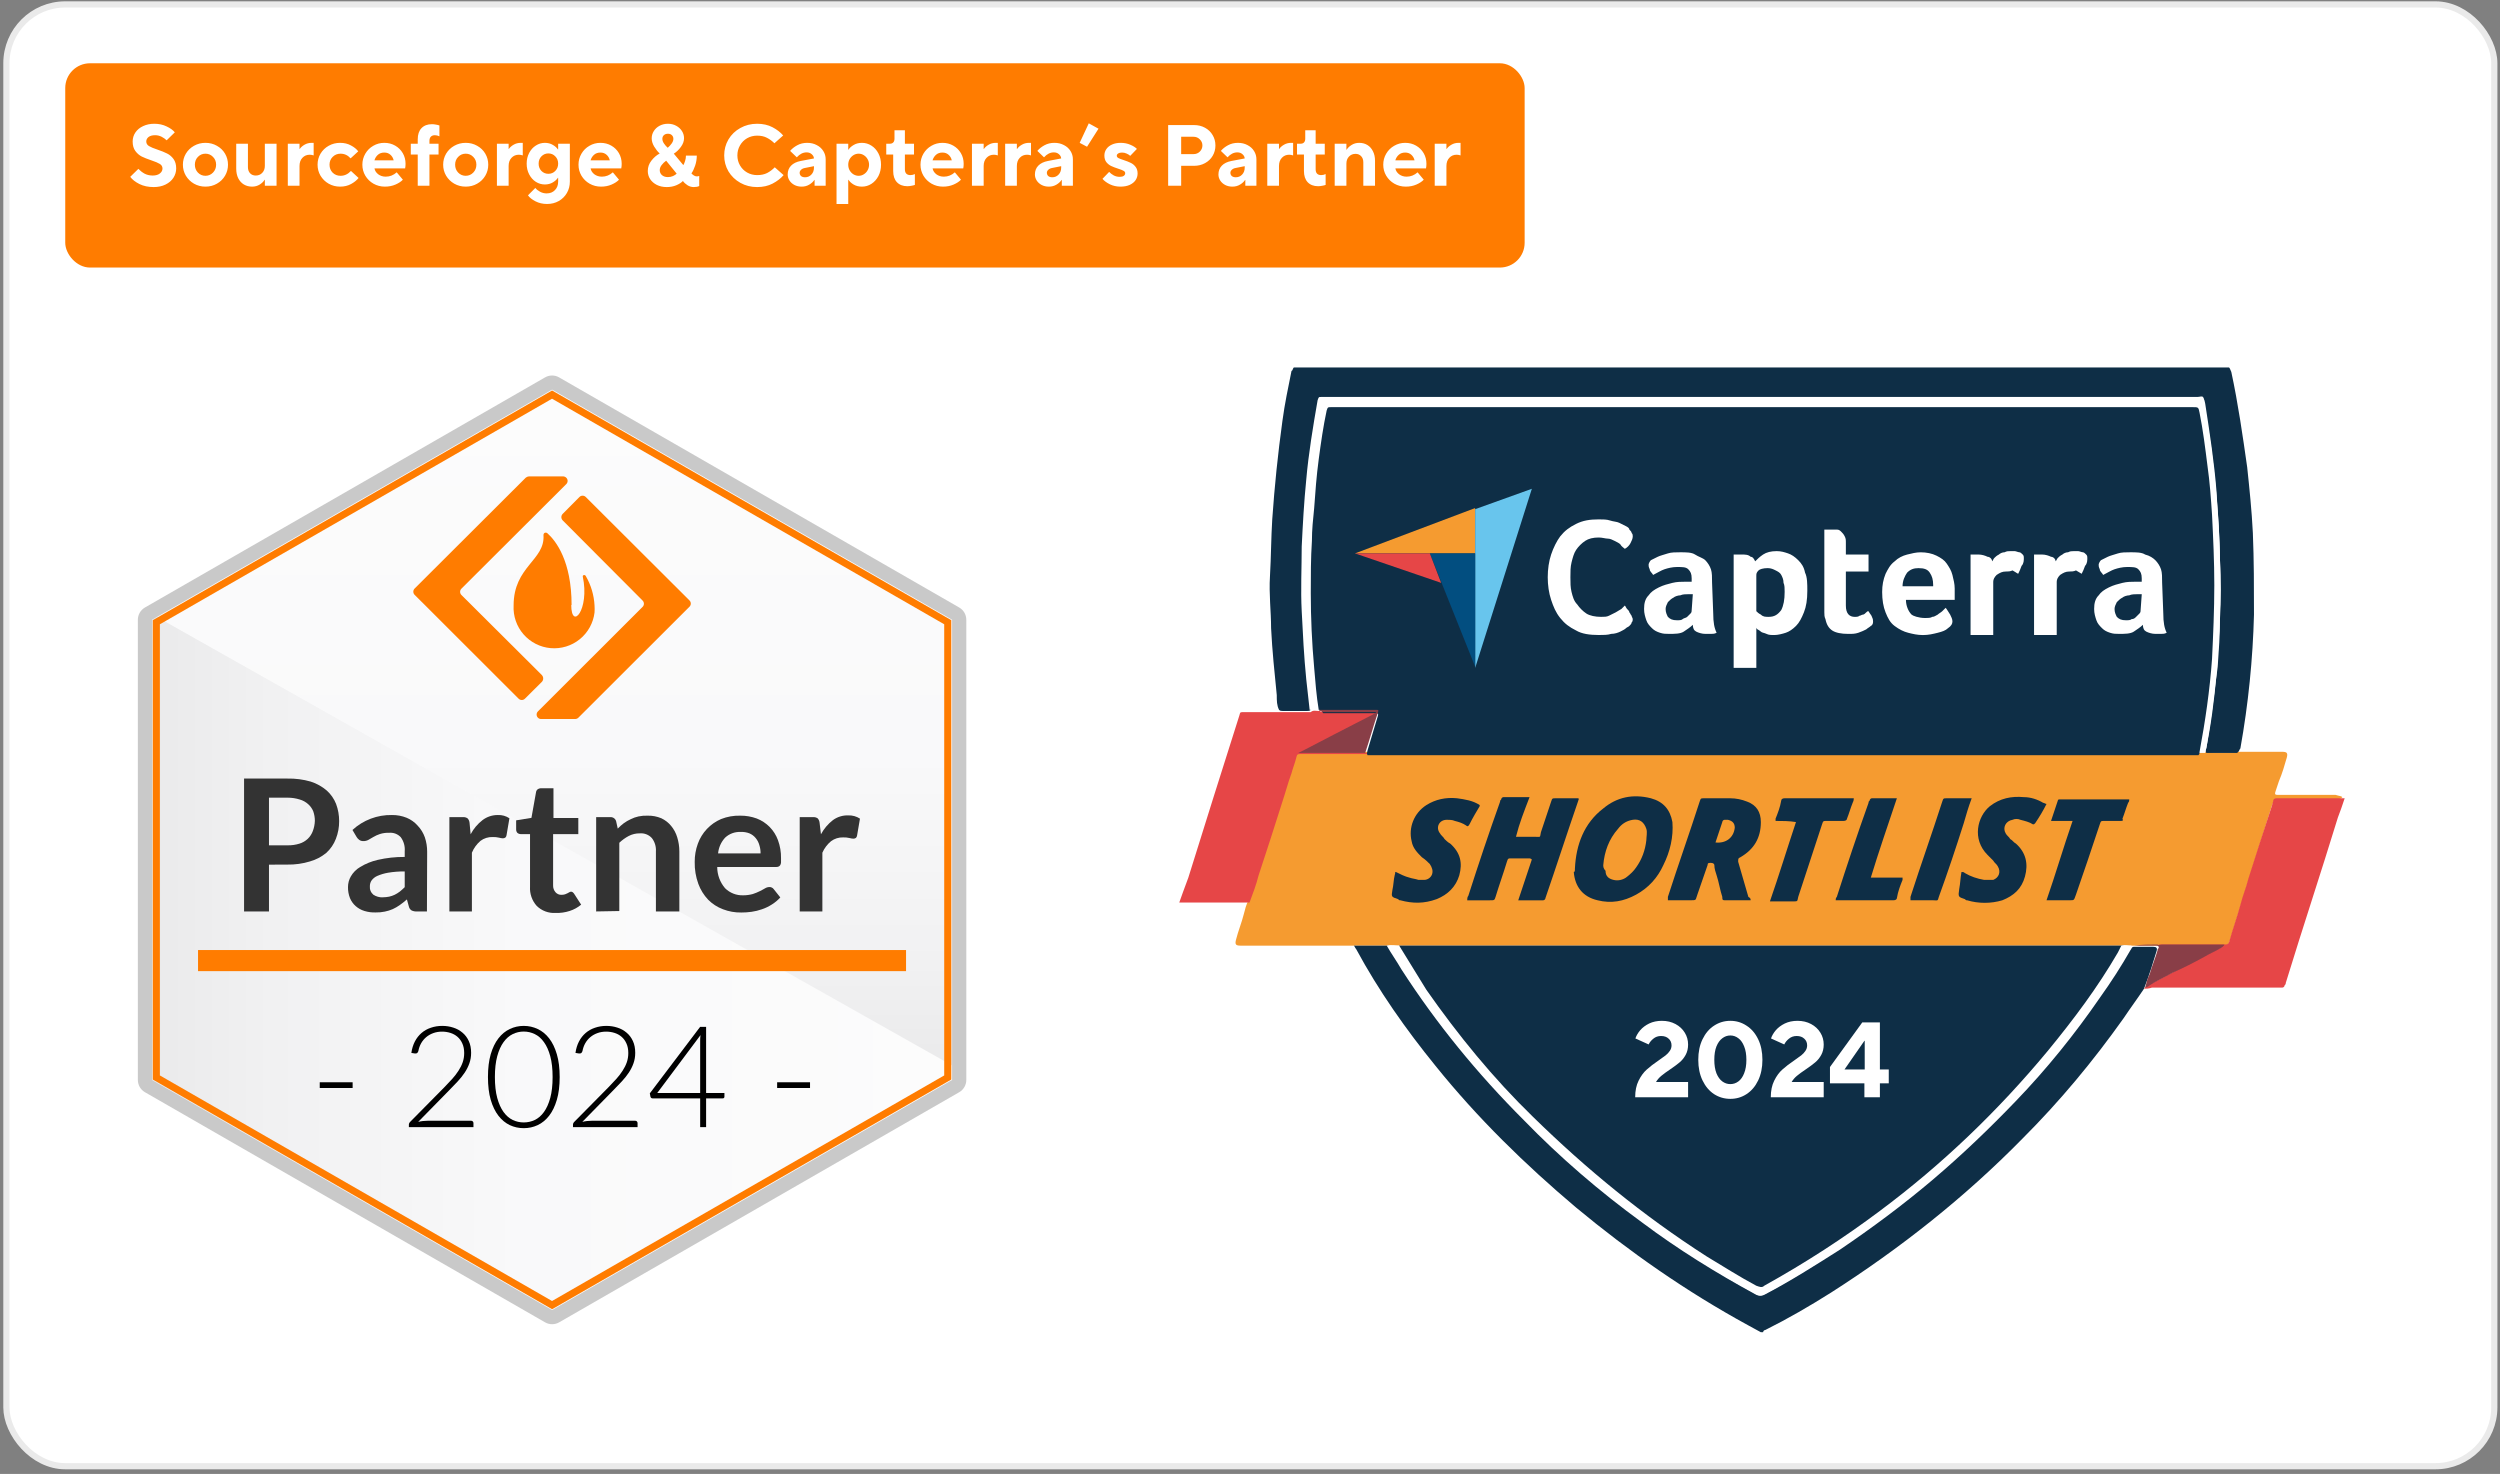 <svg width="307" height="181" viewBox="0 0 307 181" fill="none" xmlns="http://www.w3.org/2000/svg">
<rect x="0" y="0" width="307" height="181" fill="#808080" stroke="none"/>
<rect x="0.785" y="0.543" width="305.516" height="179.508" rx="7.227" fill="white"/>
<rect x="0.785" y="0.543" width="305.516" height="179.508" rx="7.227" stroke="#EAEAEA" stroke-width="0.761"/>
<rect x="8.012" y="7.77" width="179.214" height="25.086" rx="3.043" fill="#FF7C00"/>
<path d="M18.867 22.972C18.207 22.972 17.624 22.848 17.12 22.599C16.616 22.344 16.24 22.049 15.991 21.716L16.992 20.736C17.206 20.963 17.457 21.158 17.749 21.322C18.047 21.478 18.381 21.556 18.75 21.556C19.126 21.556 19.421 21.471 19.634 21.3C19.847 21.13 19.953 20.927 19.953 20.693C19.953 20.452 19.843 20.264 19.623 20.129C19.403 19.994 19.058 19.848 18.59 19.692C18.107 19.529 17.713 19.373 17.408 19.224C17.102 19.067 16.84 18.84 16.62 18.542C16.4 18.244 16.29 17.857 16.29 17.381C16.29 16.969 16.403 16.597 16.63 16.263C16.858 15.929 17.174 15.67 17.578 15.485C17.983 15.294 18.437 15.198 18.941 15.198C19.509 15.198 20.017 15.308 20.464 15.528C20.919 15.741 21.252 15.982 21.465 16.252L20.464 17.232C20.301 17.069 20.095 16.923 19.847 16.795C19.598 16.668 19.332 16.604 19.048 16.604C18.7 16.604 18.43 16.678 18.238 16.827C18.054 16.976 17.962 17.157 17.962 17.37C17.962 17.612 18.072 17.8 18.292 17.935C18.512 18.07 18.86 18.215 19.335 18.372C19.818 18.535 20.212 18.695 20.518 18.851C20.823 19 21.086 19.224 21.306 19.522C21.526 19.82 21.636 20.207 21.636 20.683C21.636 21.094 21.522 21.478 21.295 21.833C21.068 22.181 20.745 22.457 20.326 22.663C19.907 22.869 19.421 22.972 18.867 22.972ZM25.229 22.919C24.718 22.919 24.25 22.798 23.823 22.557C23.405 22.316 23.071 21.989 22.822 21.577C22.581 21.165 22.46 20.715 22.46 20.225C22.46 19.735 22.581 19.284 22.822 18.872C23.071 18.46 23.405 18.137 23.823 17.903C24.25 17.662 24.718 17.541 25.229 17.541C25.748 17.541 26.216 17.662 26.635 17.903C27.061 18.137 27.395 18.46 27.636 18.872C27.878 19.284 27.998 19.735 27.998 20.225C27.998 20.715 27.878 21.165 27.636 21.577C27.395 21.989 27.061 22.316 26.635 22.557C26.216 22.798 25.748 22.919 25.229 22.919ZM25.229 21.588C25.591 21.588 25.9 21.456 26.156 21.194C26.411 20.931 26.539 20.608 26.539 20.225C26.539 19.841 26.411 19.522 26.156 19.266C25.9 19.003 25.591 18.872 25.229 18.872C24.867 18.872 24.558 19.003 24.303 19.266C24.054 19.522 23.93 19.841 23.93 20.225C23.93 20.608 24.054 20.931 24.303 21.194C24.558 21.456 24.867 21.588 25.229 21.588ZM30.957 22.919C30.581 22.919 30.244 22.83 29.945 22.653C29.654 22.475 29.424 22.22 29.253 21.886C29.09 21.552 29.008 21.158 29.008 20.704V17.647H30.446V20.523C30.446 20.835 30.535 21.087 30.712 21.279C30.89 21.463 31.12 21.556 31.404 21.556C31.731 21.556 31.997 21.446 32.203 21.226C32.416 21.006 32.523 20.718 32.523 20.363V17.647H33.961V22.812H32.523V22.078H32.491C32.37 22.291 32.171 22.486 31.894 22.663C31.617 22.834 31.305 22.919 30.957 22.919ZM35.343 22.812V17.647H36.781V18.286H36.813C36.941 18.095 37.133 17.924 37.388 17.775C37.651 17.619 37.945 17.541 38.272 17.541H38.517V19.085C38.346 19.028 38.187 19 38.038 19C37.669 19 37.367 19.128 37.133 19.383C36.898 19.632 36.781 19.965 36.781 20.384V22.812H35.343ZM41.766 22.919C41.254 22.919 40.786 22.798 40.36 22.557C39.941 22.316 39.607 21.989 39.359 21.577C39.117 21.165 38.997 20.715 38.997 20.225C38.997 19.735 39.117 19.284 39.359 18.872C39.607 18.46 39.941 18.137 40.36 17.903C40.786 17.662 41.254 17.541 41.766 17.541C42.27 17.541 42.714 17.647 43.097 17.86C43.487 18.066 43.786 18.308 43.992 18.584L43.054 19.447C42.714 19.064 42.302 18.872 41.819 18.872C41.435 18.872 41.112 19.003 40.85 19.266C40.594 19.522 40.466 19.841 40.466 20.225C40.466 20.615 40.594 20.942 40.85 21.204C41.112 21.46 41.435 21.588 41.819 21.588C42.302 21.588 42.728 21.389 43.097 20.991L44.034 21.854C43.807 22.138 43.498 22.387 43.108 22.599C42.717 22.812 42.27 22.919 41.766 22.919ZM47.267 22.919C46.756 22.919 46.288 22.798 45.862 22.557C45.443 22.316 45.109 21.989 44.861 21.577C44.619 21.165 44.498 20.715 44.498 20.225C44.498 19.735 44.619 19.284 44.861 18.872C45.102 18.46 45.428 18.137 45.84 17.903C46.252 17.662 46.703 17.541 47.193 17.541C47.683 17.541 48.126 17.654 48.524 17.882C48.922 18.109 49.234 18.418 49.461 18.808C49.688 19.199 49.802 19.635 49.802 20.118C49.802 20.317 49.784 20.505 49.749 20.683H45.989C46.032 20.952 46.181 21.19 46.437 21.396C46.699 21.595 47.012 21.694 47.374 21.694C47.871 21.694 48.318 21.517 48.716 21.162L49.472 22.067C49.259 22.294 48.957 22.493 48.567 22.663C48.176 22.834 47.743 22.919 47.267 22.919ZM48.343 19.692C48.279 19.408 48.144 19.177 47.938 19C47.739 18.822 47.491 18.734 47.193 18.734C46.88 18.734 46.621 18.822 46.415 19C46.209 19.177 46.064 19.408 45.979 19.692H48.343ZM51.298 22.812V18.979H50.446V17.647H51.298V17.115C51.298 16.518 51.451 16.061 51.756 15.741C52.068 15.414 52.494 15.251 53.034 15.251C53.204 15.251 53.375 15.269 53.545 15.304C53.716 15.333 53.854 15.368 53.961 15.411V16.742C53.776 16.65 53.591 16.604 53.407 16.604C53.194 16.604 53.027 16.664 52.906 16.785C52.793 16.905 52.736 17.076 52.736 17.296V17.647H53.854V18.979H52.736V22.812H51.298ZM57.189 22.919C56.678 22.919 56.209 22.798 55.783 22.557C55.364 22.316 55.031 21.989 54.782 21.577C54.541 21.165 54.42 20.715 54.42 20.225C54.42 19.735 54.541 19.284 54.782 18.872C55.031 18.46 55.364 18.137 55.783 17.903C56.209 17.662 56.678 17.541 57.189 17.541C57.708 17.541 58.176 17.662 58.595 17.903C59.021 18.137 59.355 18.46 59.596 18.872C59.837 19.284 59.958 19.735 59.958 20.225C59.958 20.715 59.837 21.165 59.596 21.577C59.355 21.989 59.021 22.316 58.595 22.557C58.176 22.798 57.708 22.919 57.189 22.919ZM57.189 21.588C57.551 21.588 57.86 21.456 58.116 21.194C58.371 20.931 58.499 20.608 58.499 20.225C58.499 19.841 58.371 19.522 58.116 19.266C57.86 19.003 57.551 18.872 57.189 18.872C56.827 18.872 56.518 19.003 56.263 19.266C56.014 19.522 55.89 19.841 55.89 20.225C55.89 20.608 56.014 20.931 56.263 21.194C56.518 21.456 56.827 21.588 57.189 21.588ZM61.021 22.812V17.647H62.459V18.286H62.491C62.619 18.095 62.811 17.924 63.066 17.775C63.329 17.619 63.623 17.541 63.95 17.541H64.195V19.085C64.025 19.028 63.865 19 63.716 19C63.347 19 63.045 19.128 62.811 19.383C62.576 19.632 62.459 19.965 62.459 20.384V22.812H61.021ZM67.177 25.049C66.652 25.049 66.177 24.939 65.751 24.719C65.325 24.499 65.019 24.254 64.835 23.984L65.74 23.079C65.868 23.249 66.056 23.402 66.304 23.537C66.56 23.679 66.833 23.75 67.124 23.75C67.55 23.75 67.891 23.615 68.147 23.345C68.409 23.082 68.541 22.734 68.541 22.301V21.833H68.509C68.381 22.039 68.175 22.227 67.891 22.397C67.607 22.568 67.281 22.653 66.911 22.653C66.514 22.653 66.144 22.546 65.804 22.333C65.463 22.113 65.19 21.808 64.984 21.417C64.778 21.027 64.675 20.587 64.675 20.097C64.675 19.607 64.778 19.167 64.984 18.776C65.19 18.386 65.463 18.084 65.804 17.871C66.144 17.651 66.514 17.541 66.911 17.541C67.281 17.541 67.607 17.626 67.891 17.796C68.175 17.96 68.381 18.144 68.509 18.35H68.541V17.647H69.978V22.301C69.978 22.812 69.858 23.277 69.616 23.696C69.375 24.115 69.041 24.445 68.615 24.687C68.189 24.928 67.71 25.049 67.177 25.049ZM67.337 21.343C67.678 21.343 67.962 21.226 68.189 20.991C68.424 20.75 68.541 20.452 68.541 20.097C68.541 19.735 68.424 19.436 68.189 19.202C67.962 18.961 67.678 18.84 67.337 18.84C67.004 18.84 66.72 18.961 66.485 19.202C66.258 19.436 66.144 19.735 66.144 20.097C66.144 20.452 66.258 20.75 66.485 20.991C66.72 21.226 67.004 21.343 67.337 21.343ZM73.809 22.919C73.297 22.919 72.829 22.798 72.403 22.557C71.984 22.316 71.65 21.989 71.402 21.577C71.16 21.165 71.04 20.715 71.04 20.225C71.04 19.735 71.16 19.284 71.402 18.872C71.643 18.46 71.97 18.137 72.382 17.903C72.793 17.662 73.244 17.541 73.734 17.541C74.224 17.541 74.668 17.654 75.065 17.882C75.463 18.109 75.775 18.418 76.003 18.808C76.23 19.199 76.343 19.635 76.343 20.118C76.343 20.317 76.326 20.505 76.29 20.683H72.531C72.573 20.952 72.722 21.19 72.978 21.396C73.241 21.595 73.553 21.694 73.915 21.694C74.412 21.694 74.859 21.517 75.257 21.162L76.013 22.067C75.8 22.294 75.499 22.493 75.108 22.663C74.718 22.834 74.284 22.919 73.809 22.919ZM74.884 19.692C74.82 19.408 74.686 19.177 74.48 19C74.281 18.822 74.032 18.734 73.734 18.734C73.422 18.734 73.163 18.822 72.957 19C72.751 19.177 72.605 19.408 72.52 19.692H74.884ZM81.881 22.972C81.419 22.972 81.011 22.884 80.656 22.706C80.308 22.529 80.035 22.291 79.836 21.992C79.644 21.694 79.548 21.364 79.548 21.002C79.548 20.526 79.698 20.1 79.996 19.724C80.294 19.341 80.631 19.05 81.007 18.851C80.759 18.616 80.532 18.329 80.326 17.988C80.127 17.647 80.028 17.314 80.028 16.987C80.028 16.668 80.113 16.373 80.283 16.103C80.454 15.826 80.692 15.606 80.997 15.443C81.302 15.28 81.646 15.198 82.03 15.198C82.399 15.198 82.733 15.28 83.031 15.443C83.336 15.606 83.574 15.823 83.744 16.093C83.915 16.362 84 16.657 84 16.976C84 17.338 83.869 17.697 83.606 18.052C83.35 18.4 83.063 18.673 82.743 18.872L83.915 20.278C83.993 20.15 84.064 19.98 84.128 19.767C84.199 19.554 84.234 19.334 84.234 19.106H85.566C85.566 19.525 85.498 19.937 85.363 20.342C85.228 20.746 85.076 21.062 84.905 21.29C84.983 21.382 85.083 21.467 85.204 21.545C85.324 21.623 85.445 21.662 85.566 21.662C85.658 21.662 85.757 21.645 85.864 21.609V22.844C85.693 22.93 85.47 22.972 85.193 22.972C84.923 22.972 84.667 22.898 84.426 22.749C84.185 22.592 83.996 22.419 83.862 22.227C83.684 22.419 83.414 22.592 83.052 22.749C82.697 22.898 82.307 22.972 81.881 22.972ZM81.998 18.148C82.175 17.999 82.335 17.825 82.477 17.626C82.619 17.427 82.69 17.235 82.69 17.051C82.69 16.866 82.63 16.717 82.509 16.604C82.388 16.483 82.229 16.423 82.03 16.423C81.817 16.423 81.646 16.483 81.519 16.604C81.398 16.717 81.338 16.866 81.338 17.051C81.338 17.235 81.405 17.427 81.54 17.626C81.675 17.825 81.828 17.999 81.998 18.148ZM82.019 21.747C82.239 21.747 82.449 21.705 82.647 21.62C82.846 21.527 82.995 21.428 83.095 21.322L81.806 19.735C81.593 19.884 81.409 20.061 81.252 20.267C81.096 20.466 81.018 20.675 81.018 20.895C81.018 21.144 81.11 21.35 81.295 21.513C81.48 21.669 81.721 21.747 82.019 21.747ZM92.978 22.972C92.219 22.972 91.53 22.798 90.912 22.45C90.295 22.102 89.808 21.634 89.453 21.045C89.105 20.448 88.931 19.795 88.931 19.085C88.931 18.375 89.105 17.722 89.453 17.125C89.808 16.529 90.295 16.061 90.912 15.72C91.53 15.372 92.219 15.198 92.978 15.198C93.695 15.198 94.324 15.34 94.863 15.624C95.403 15.908 95.84 16.245 96.173 16.636L95.098 17.594C94.821 17.317 94.515 17.093 94.182 16.923C93.855 16.746 93.454 16.657 92.978 16.657C92.531 16.657 92.119 16.763 91.743 16.976C91.374 17.189 91.083 17.484 90.87 17.86C90.657 18.23 90.55 18.638 90.55 19.085C90.55 19.532 90.657 19.941 90.87 20.31C91.083 20.679 91.374 20.97 91.743 21.183C92.119 21.396 92.531 21.503 92.978 21.503C93.461 21.503 93.869 21.417 94.203 21.247C94.544 21.07 94.856 20.835 95.14 20.544L96.227 21.503C95.879 21.907 95.428 22.255 94.874 22.546C94.327 22.83 93.695 22.972 92.978 22.972ZM99.124 17.541C99.565 17.541 99.955 17.633 100.296 17.818C100.644 17.995 100.914 18.24 101.105 18.553C101.297 18.858 101.393 19.195 101.393 19.564V22.812H100.03V22.099H99.998C99.87 22.305 99.668 22.493 99.391 22.663C99.114 22.834 98.798 22.919 98.443 22.919C98.116 22.919 97.822 22.852 97.559 22.717C97.303 22.582 97.101 22.401 96.952 22.174C96.803 21.939 96.728 21.691 96.728 21.428C96.728 20.988 96.867 20.626 97.144 20.342C97.421 20.058 97.815 19.866 98.326 19.767L99.955 19.458C99.941 19.252 99.849 19.078 99.678 18.936C99.515 18.787 99.306 18.712 99.05 18.712C98.61 18.712 98.209 18.915 97.847 19.319L97.026 18.531C97.254 18.262 97.545 18.031 97.9 17.839C98.262 17.64 98.67 17.541 99.124 17.541ZM98.858 21.769C99.171 21.769 99.43 21.659 99.636 21.439C99.849 21.219 99.955 20.931 99.955 20.576V20.406L98.837 20.629C98.638 20.665 98.482 20.739 98.368 20.853C98.255 20.959 98.198 21.08 98.198 21.215C98.198 21.378 98.255 21.513 98.368 21.62C98.489 21.719 98.652 21.769 98.858 21.769ZM102.726 25.049V17.647H104.164V18.382H104.196C104.324 18.169 104.533 17.977 104.824 17.807C105.115 17.63 105.456 17.541 105.847 17.541C106.266 17.541 106.653 17.654 107.008 17.882C107.37 18.109 107.657 18.428 107.87 18.84C108.083 19.245 108.19 19.706 108.19 20.225C108.19 20.743 108.083 21.208 107.87 21.62C107.657 22.024 107.37 22.344 107.008 22.578C106.653 22.805 106.266 22.919 105.847 22.919C105.456 22.919 105.115 22.834 104.824 22.663C104.533 22.486 104.324 22.291 104.196 22.078H104.164V25.049H102.726ZM105.442 21.588C105.669 21.588 105.879 21.527 106.07 21.407C106.269 21.286 106.425 21.123 106.539 20.917C106.66 20.711 106.72 20.48 106.72 20.225C106.72 19.976 106.66 19.749 106.539 19.543C106.425 19.337 106.269 19.174 106.07 19.053C105.879 18.932 105.669 18.872 105.442 18.872C105.215 18.872 105.002 18.932 104.803 19.053C104.611 19.174 104.455 19.337 104.334 19.543C104.221 19.749 104.164 19.976 104.164 20.225C104.164 20.48 104.221 20.711 104.334 20.917C104.455 21.123 104.611 21.286 104.803 21.407C105.002 21.527 105.215 21.588 105.442 21.588ZM111.42 22.866C110.88 22.866 110.454 22.703 110.142 22.376C109.836 22.049 109.684 21.591 109.684 21.002V18.979H108.832V17.647H109.29C109.46 17.647 109.595 17.594 109.694 17.488C109.794 17.381 109.843 17.228 109.843 17.03V15.997H111.121V17.647H112.24V18.979H111.121V20.789C111.121 21.023 111.178 21.201 111.292 21.322C111.412 21.442 111.579 21.503 111.792 21.503C111.991 21.503 112.176 21.46 112.346 21.375V22.706C112.24 22.749 112.101 22.784 111.931 22.812C111.76 22.848 111.59 22.866 111.42 22.866ZM115.805 22.919C115.294 22.919 114.825 22.798 114.399 22.557C113.98 22.316 113.646 21.989 113.398 21.577C113.157 21.165 113.036 20.715 113.036 20.225C113.036 19.735 113.157 19.284 113.398 18.872C113.639 18.46 113.966 18.137 114.378 17.903C114.79 17.662 115.24 17.541 115.73 17.541C116.22 17.541 116.664 17.654 117.061 17.882C117.459 18.109 117.771 18.418 117.999 18.808C118.226 19.199 118.339 19.635 118.339 20.118C118.339 20.317 118.322 20.505 118.286 20.683H114.527C114.569 20.952 114.719 21.19 114.974 21.396C115.237 21.595 115.549 21.694 115.911 21.694C116.408 21.694 116.856 21.517 117.253 21.162L118.009 22.067C117.796 22.294 117.495 22.493 117.104 22.663C116.714 22.834 116.281 22.919 115.805 22.919ZM116.88 19.692C116.817 19.408 116.682 19.177 116.476 19C116.277 18.822 116.028 18.734 115.73 18.734C115.418 18.734 115.159 18.822 114.953 19C114.747 19.177 114.601 19.408 114.516 19.692H116.88ZM119.356 22.812V17.647H120.794V18.286H120.826C120.954 18.095 121.145 17.924 121.401 17.775C121.664 17.619 121.958 17.541 122.285 17.541H122.53V19.085C122.36 19.028 122.2 19 122.051 19C121.681 19 121.38 19.128 121.145 19.383C120.911 19.632 120.794 19.965 120.794 20.384V22.812H119.356ZM123.433 22.812V17.647H124.871V18.286H124.903C125.031 18.095 125.222 17.924 125.478 17.775C125.741 17.619 126.035 17.541 126.362 17.541H126.607V19.085C126.436 19.028 126.277 19 126.128 19C125.758 19 125.457 19.128 125.222 19.383C124.988 19.632 124.871 19.965 124.871 20.384V22.812H123.433ZM129.483 17.541C129.923 17.541 130.313 17.633 130.654 17.818C131.002 17.995 131.272 18.24 131.464 18.553C131.655 18.858 131.751 19.195 131.751 19.564V22.812H130.388V22.099H130.356C130.228 22.305 130.026 22.493 129.749 22.663C129.472 22.834 129.156 22.919 128.801 22.919C128.475 22.919 128.18 22.852 127.917 22.717C127.662 22.582 127.459 22.401 127.31 22.174C127.161 21.939 127.087 21.691 127.087 21.428C127.087 20.988 127.225 20.626 127.502 20.342C127.779 20.058 128.173 19.866 128.684 19.767L130.313 19.458C130.299 19.252 130.207 19.078 130.037 18.936C129.873 18.787 129.664 18.712 129.408 18.712C128.968 18.712 128.567 18.915 128.205 19.319L127.385 18.531C127.612 18.262 127.903 18.031 128.258 17.839C128.62 17.64 129.028 17.541 129.483 17.541ZM129.217 21.769C129.529 21.769 129.788 21.659 129.994 21.439C130.207 21.219 130.313 20.931 130.313 20.576V20.406L129.195 20.629C128.996 20.665 128.84 20.739 128.727 20.853C128.613 20.959 128.556 21.08 128.556 21.215C128.556 21.378 128.613 21.513 128.727 21.62C128.847 21.719 129.011 21.769 129.217 21.769ZM134.895 15.805L133.489 18.02L132.584 17.541L133.702 15.145L134.895 15.805ZM137.589 22.919C137.12 22.919 136.687 22.823 136.289 22.631C135.892 22.433 135.59 22.209 135.384 21.96L136.204 21.108C136.346 21.265 136.531 21.407 136.758 21.535C136.985 21.655 137.23 21.716 137.493 21.716C137.713 21.716 137.88 21.677 137.993 21.598C138.114 21.513 138.174 21.403 138.174 21.268C138.174 21.14 138.103 21.041 137.961 20.97C137.827 20.892 137.61 20.807 137.312 20.715C136.964 20.601 136.676 20.491 136.449 20.384C136.229 20.278 136.034 20.122 135.863 19.916C135.7 19.703 135.618 19.429 135.618 19.096C135.618 18.812 135.697 18.553 135.853 18.318C136.016 18.077 136.247 17.889 136.545 17.754C136.85 17.612 137.209 17.541 137.621 17.541C138.054 17.541 138.448 17.619 138.803 17.775C139.158 17.924 139.428 18.095 139.612 18.286L138.792 19.138C138.679 19.032 138.533 18.939 138.355 18.861C138.185 18.776 137.993 18.734 137.78 18.734C137.582 18.734 137.425 18.773 137.312 18.851C137.198 18.922 137.141 19.011 137.141 19.117C137.141 19.238 137.205 19.334 137.333 19.405C137.468 19.476 137.688 19.561 137.993 19.66C138.341 19.774 138.629 19.887 138.856 20.001C139.083 20.107 139.278 20.267 139.442 20.48C139.612 20.693 139.697 20.966 139.697 21.3C139.697 21.598 139.616 21.872 139.452 22.12C139.289 22.362 139.048 22.557 138.728 22.706C138.409 22.848 138.029 22.919 137.589 22.919ZM143.449 22.812V15.358H146.623C147.127 15.358 147.578 15.468 147.976 15.688C148.38 15.908 148.693 16.21 148.913 16.593C149.14 16.969 149.254 17.392 149.254 17.86C149.254 18.329 149.14 18.755 148.913 19.138C148.693 19.515 148.38 19.813 147.976 20.033C147.578 20.253 147.127 20.363 146.623 20.363H145.047V22.812H143.449ZM146.57 18.925C146.875 18.925 147.131 18.822 147.337 18.616C147.55 18.404 147.656 18.151 147.656 17.86C147.656 17.569 147.55 17.321 147.337 17.115C147.131 16.902 146.875 16.795 146.57 16.795H145.047V18.925H146.57ZM152.02 17.541C152.46 17.541 152.851 17.633 153.192 17.818C153.539 17.995 153.809 18.24 154.001 18.553C154.193 18.858 154.288 19.195 154.288 19.564V22.812H152.925V22.099H152.893C152.766 22.305 152.563 22.493 152.286 22.663C152.009 22.834 151.693 22.919 151.338 22.919C151.012 22.919 150.717 22.852 150.455 22.717C150.199 22.582 149.997 22.401 149.847 22.174C149.698 21.939 149.624 21.691 149.624 21.428C149.624 20.988 149.762 20.626 150.039 20.342C150.316 20.058 150.71 19.866 151.221 19.767L152.851 19.458C152.837 19.252 152.744 19.078 152.574 18.936C152.411 18.787 152.201 18.712 151.945 18.712C151.505 18.712 151.104 18.915 150.742 19.319L149.922 18.531C150.149 18.262 150.44 18.031 150.795 17.839C151.157 17.64 151.566 17.541 152.02 17.541ZM151.754 21.769C152.066 21.769 152.325 21.659 152.531 21.439C152.744 21.219 152.851 20.931 152.851 20.576V20.406L151.732 20.629C151.534 20.665 151.377 20.739 151.264 20.853C151.15 20.959 151.094 21.08 151.094 21.215C151.094 21.378 151.15 21.513 151.264 21.62C151.385 21.719 151.548 21.769 151.754 21.769ZM155.622 22.812V17.647H157.06V18.286H157.092C157.219 18.095 157.411 17.924 157.667 17.775C157.929 17.619 158.224 17.541 158.551 17.541H158.795V19.085C158.625 19.028 158.465 19 158.316 19C157.947 19 157.645 19.128 157.411 19.383C157.177 19.632 157.06 19.965 157.06 20.384V22.812H155.622ZM161.861 22.866C161.321 22.866 160.895 22.703 160.583 22.376C160.277 22.049 160.125 21.591 160.125 21.002V18.979H159.273V17.647H159.731C159.901 17.647 160.036 17.594 160.135 17.488C160.235 17.381 160.284 17.228 160.284 17.03V15.997H161.562V17.647H162.681V18.979H161.562V20.789C161.562 21.023 161.619 21.201 161.733 21.322C161.854 21.442 162.02 21.503 162.233 21.503C162.432 21.503 162.617 21.46 162.787 21.375V22.706C162.681 22.749 162.542 22.784 162.372 22.812C162.201 22.848 162.031 22.866 161.861 22.866ZM163.9 22.812V17.647H165.338V18.382H165.37C165.498 18.169 165.697 17.977 165.966 17.807C166.243 17.63 166.559 17.541 166.914 17.541C167.291 17.541 167.624 17.63 167.915 17.807C168.207 17.985 168.434 18.24 168.597 18.574C168.767 18.901 168.853 19.291 168.853 19.745V22.812H167.415V19.937C167.415 19.618 167.326 19.366 167.149 19.181C166.971 18.989 166.74 18.893 166.456 18.893C166.13 18.893 165.86 19.007 165.647 19.234C165.441 19.454 165.338 19.742 165.338 20.097V22.812H163.9ZM172.632 22.919C172.12 22.919 171.652 22.798 171.226 22.557C170.807 22.316 170.473 21.989 170.225 21.577C169.983 21.165 169.863 20.715 169.863 20.225C169.863 19.735 169.983 19.284 170.225 18.872C170.466 18.46 170.793 18.137 171.205 17.903C171.616 17.662 172.067 17.541 172.557 17.541C173.047 17.541 173.491 17.654 173.888 17.882C174.286 18.109 174.598 18.418 174.825 18.808C175.053 19.199 175.166 19.635 175.166 20.118C175.166 20.317 175.149 20.505 175.113 20.683H171.354C171.396 20.952 171.545 21.19 171.801 21.396C172.064 21.595 172.376 21.694 172.738 21.694C173.235 21.694 173.682 21.517 174.08 21.162L174.836 22.067C174.623 22.294 174.321 22.493 173.931 22.663C173.54 22.834 173.107 22.919 172.632 22.919ZM173.707 19.692C173.643 19.408 173.508 19.177 173.303 19C173.104 18.822 172.855 18.734 172.557 18.734C172.245 18.734 171.986 18.822 171.78 19C171.574 19.177 171.428 19.408 171.343 19.692H173.707ZM176.183 22.812V17.647H177.621V18.286H177.653C177.781 18.095 177.972 17.924 178.228 17.775C178.491 17.619 178.785 17.541 179.112 17.541H179.357V19.085C179.186 19.028 179.027 19 178.877 19C178.508 19 178.207 19.128 177.972 19.383C177.738 19.632 177.621 19.965 177.621 20.384V22.812H176.183Z" fill="white"/>
<path d="M116.914 130.768L19.337 75.724L18.668 76.106V132.62L67.8 160.877L116.914 132.62V130.768Z" fill="url(#paint0_linear_4382_4720)"/>
<path d="M19.267 75.758L116.914 130.837V76.106L67.799 47.849L19.267 75.758Z" fill="url(#paint1_linear_4382_4720)"/>
<path fill-rule="evenodd" clip-rule="evenodd" d="M66.548 82.905L56.662 73.063C56.56 72.96 56.502 72.821 56.502 72.676C56.502 72.531 56.56 72.392 56.662 72.289L69.539 59.447C69.591 59.396 69.632 59.336 69.66 59.268C69.689 59.201 69.703 59.129 69.703 59.056C69.703 58.983 69.689 58.911 69.66 58.844C69.632 58.777 69.591 58.716 69.539 58.665C69.436 58.565 69.299 58.507 69.156 58.5H64.957C64.809 58.51 64.669 58.568 64.557 58.665L50.915 72.272C50.813 72.374 50.755 72.513 50.755 72.659C50.755 72.804 50.813 72.943 50.915 73.045L63.687 85.8C63.79 85.903 63.929 85.96 64.074 85.96C64.219 85.96 64.359 85.903 64.461 85.8L66.557 83.713C66.653 83.604 66.706 83.463 66.706 83.318C66.706 83.172 66.653 83.032 66.557 82.922" fill="#FF7C00"/>
<path fill-rule="evenodd" clip-rule="evenodd" d="M71.93 61.03C71.827 60.928 71.688 60.87 71.543 60.87C71.398 60.87 71.258 60.928 71.156 61.03L69.095 63.108C68.992 63.214 68.934 63.356 68.934 63.504C68.934 63.652 68.992 63.794 69.095 63.899L78.911 73.75C79.014 73.853 79.071 73.992 79.071 74.137C79.071 74.282 79.014 74.421 78.911 74.524L66.061 87.357C66.009 87.408 65.968 87.469 65.939 87.536C65.911 87.603 65.897 87.675 65.897 87.748C65.897 87.821 65.911 87.893 65.939 87.96C65.968 88.027 66.009 88.088 66.061 88.139C66.112 88.19 66.174 88.23 66.241 88.257C66.308 88.283 66.38 88.297 66.452 88.296H70.617C70.761 88.297 70.901 88.245 71.008 88.148L84.667 74.506C84.719 74.456 84.76 74.396 84.788 74.33C84.816 74.263 84.831 74.192 84.831 74.12C84.831 74.047 84.816 73.976 84.788 73.909C84.76 73.843 84.719 73.783 84.667 73.733L71.93 61.03Z" fill="#FF7C00"/>
<path fill-rule="evenodd" clip-rule="evenodd" d="M70.192 74.315C70.192 68.881 68.253 66.403 67.227 65.49C67.171 65.435 67.097 65.404 67.018 65.404C66.94 65.404 66.865 65.435 66.81 65.49C66.784 65.522 66.764 65.558 66.752 65.597C66.74 65.635 66.736 65.676 66.74 65.717C66.949 68.794 63.071 69.551 63.071 74.35C63.001 75.643 63.436 76.913 64.285 77.891C65.134 78.868 66.329 79.478 67.619 79.591C68.909 79.704 70.193 79.311 71.198 78.495C72.204 77.68 72.853 76.505 73.009 75.219C73.028 74.93 73.028 74.64 73.009 74.35C72.941 73.076 72.571 71.837 71.931 70.733C71.835 70.542 71.539 70.603 71.565 70.794C72.435 74.906 70.148 77.48 70.148 74.272" fill="#FF7C00"/>
<path d="M33.031 106.18V111.927H29.971V95.608H35.309C36.273 95.588 37.234 95.714 38.161 95.981C38.886 96.213 39.557 96.588 40.134 97.085C40.636 97.537 41.026 98.1 41.273 98.729C41.523 99.402 41.65 100.115 41.647 100.833C41.653 101.576 41.518 102.314 41.247 103.006C40.994 103.672 40.585 104.268 40.056 104.745C39.472 105.221 38.798 105.573 38.074 105.78C37.17 106.057 36.228 106.189 35.283 106.171L33.031 106.18ZM33.031 103.806H35.318C35.812 103.816 36.306 103.745 36.778 103.598C37.158 103.481 37.506 103.278 37.795 103.006C38.07 102.741 38.281 102.417 38.413 102.059C38.566 101.658 38.651 101.235 38.665 100.807C38.667 100.404 38.599 100.004 38.465 99.624C38.328 99.291 38.117 98.994 37.848 98.755C37.551 98.487 37.197 98.29 36.813 98.181C36.34 98.032 35.848 97.956 35.352 97.955H33.031V103.806Z" fill="#333333"/>
<path d="M52.428 111.927H51.176C50.961 111.939 50.746 111.897 50.55 111.805C50.464 111.753 50.39 111.683 50.331 111.601C50.273 111.519 50.232 111.425 50.211 111.327L49.968 110.449C49.692 110.695 49.402 110.924 49.099 111.136C48.826 111.332 48.535 111.501 48.229 111.64C47.916 111.776 47.59 111.878 47.255 111.944C46.884 112.023 46.505 112.058 46.125 112.048C45.66 112.064 45.196 112.002 44.751 111.866C44.353 111.746 43.985 111.542 43.673 111.266C43.371 110.998 43.133 110.665 42.978 110.292C42.807 109.855 42.724 109.388 42.734 108.919C42.735 108.464 42.855 108.017 43.082 107.623C43.358 107.145 43.753 106.746 44.23 106.467C44.892 106.065 45.614 105.772 46.368 105.597C47.46 105.345 48.578 105.222 49.699 105.232V104.545C49.753 103.926 49.58 103.307 49.212 102.806C49.029 102.613 48.806 102.464 48.557 102.37C48.308 102.277 48.041 102.242 47.777 102.267C47.391 102.253 47.006 102.306 46.638 102.424C46.365 102.514 46.103 102.633 45.855 102.78L45.238 103.137C45.047 103.242 44.83 103.293 44.612 103.285C44.439 103.292 44.268 103.243 44.125 103.145C43.992 103.051 43.879 102.93 43.795 102.789L43.282 101.92C44.6 100.708 46.335 100.05 48.125 100.085C48.747 100.075 49.365 100.191 49.942 100.424C50.462 100.641 50.926 100.974 51.298 101.398C51.684 101.805 51.98 102.287 52.168 102.815C52.363 103.395 52.46 104.003 52.455 104.615L52.428 111.927ZM46.986 110.188C47.254 110.188 47.522 110.162 47.786 110.11C48.023 110.058 48.253 109.979 48.472 109.875C48.689 109.766 48.896 109.638 49.09 109.492C49.303 109.321 49.506 109.138 49.699 108.945V107.014C49.014 107.005 48.33 107.058 47.655 107.171C47.201 107.248 46.757 107.38 46.334 107.562C46.054 107.683 45.812 107.875 45.63 108.119C45.492 108.324 45.419 108.567 45.421 108.814C45.401 109.013 45.43 109.214 45.505 109.399C45.581 109.584 45.702 109.747 45.855 109.875C46.191 110.093 46.585 110.206 46.986 110.197V110.188Z" fill="#333333"/>
<path d="M55.184 111.927V100.346H56.828C57.04 100.322 57.254 100.378 57.428 100.502C57.563 100.654 57.645 100.847 57.662 101.05L57.793 102.45C58.148 101.772 58.647 101.178 59.253 100.711C59.795 100.298 60.459 100.078 61.14 100.085C61.643 100.063 62.14 100.203 62.557 100.485L62.201 102.571C62.189 102.682 62.136 102.785 62.053 102.858C61.962 102.917 61.856 102.947 61.749 102.945C61.593 102.937 61.438 102.911 61.288 102.867C61.029 102.806 60.763 102.78 60.497 102.789C59.959 102.77 59.431 102.936 59.001 103.258C58.541 103.653 58.181 104.15 57.949 104.71V111.927H55.184Z" fill="#333333"/>
<path d="M68.226 112.109C67.8 112.135 67.373 112.071 66.973 111.922C66.573 111.772 66.209 111.54 65.905 111.24C65.621 110.922 65.402 110.551 65.262 110.148C65.121 109.745 65.062 109.318 65.088 108.892V102.432H63.94C63.798 102.43 63.66 102.381 63.549 102.293C63.493 102.235 63.449 102.165 63.421 102.089C63.392 102.012 63.38 101.931 63.383 101.85V100.737L65.261 100.433L65.827 97.268C65.836 97.199 65.86 97.133 65.896 97.073C65.932 97.013 65.979 96.961 66.035 96.92C66.169 96.832 66.328 96.79 66.487 96.799H67.966V100.45H71.017V102.432H67.922V108.71C67.906 109.028 68.015 109.34 68.226 109.579C68.317 109.679 68.429 109.758 68.553 109.811C68.678 109.864 68.813 109.888 68.948 109.884C69.095 109.885 69.242 109.865 69.383 109.823L69.687 109.692L69.922 109.562C69.98 109.521 70.05 109.5 70.122 109.501C70.194 109.495 70.265 109.516 70.322 109.562C70.388 109.614 70.447 109.675 70.496 109.744L71.365 111.092C70.949 111.438 70.471 111.701 69.957 111.866C69.398 112.048 68.813 112.13 68.226 112.109Z" fill="#333333"/>
<path d="M73.208 111.926V100.345H74.947C75.106 100.333 75.264 100.377 75.394 100.469C75.524 100.561 75.618 100.696 75.66 100.849L75.86 101.754C76.087 101.513 76.335 101.292 76.599 101.093C76.871 100.895 77.162 100.726 77.469 100.589C77.766 100.439 78.082 100.328 78.407 100.258C78.776 100.18 79.153 100.148 79.529 100.163C80.108 100.15 80.682 100.26 81.216 100.484C81.684 100.706 82.097 101.03 82.424 101.432C82.761 101.842 83.012 102.315 83.163 102.823C83.338 103.386 83.425 103.972 83.424 104.562V111.926H80.546V104.553C80.585 103.966 80.409 103.385 80.051 102.919C79.866 102.714 79.636 102.556 79.38 102.455C79.124 102.354 78.847 102.313 78.573 102.336C78.098 102.329 77.629 102.439 77.208 102.658C76.786 102.882 76.397 103.163 76.051 103.492V111.874L73.208 111.926Z" fill="#333333"/>
<path d="M90.901 100.163C91.591 100.156 92.278 100.274 92.927 100.511C93.526 100.742 94.07 101.099 94.519 101.558C94.969 102.017 95.316 102.567 95.535 103.172C95.797 103.884 95.924 104.639 95.909 105.397C95.909 105.571 95.909 105.745 95.909 105.919C95.902 106.036 95.866 106.15 95.805 106.249C95.755 106.322 95.686 106.38 95.605 106.415C95.506 106.457 95.398 106.475 95.291 106.467H88.075C88.075 107.424 88.417 108.349 89.04 109.075C89.332 109.363 89.678 109.588 90.059 109.738C90.441 109.887 90.848 109.958 91.257 109.945C91.657 109.945 92.054 109.892 92.44 109.788C92.738 109.691 93.029 109.572 93.309 109.432C93.561 109.31 93.77 109.188 93.953 109.084C94.115 108.985 94.301 108.931 94.492 108.927C94.595 108.923 94.697 108.948 94.787 108.997C94.879 109.038 94.957 109.104 95.013 109.188L95.822 110.205C95.516 110.542 95.165 110.834 94.778 111.075C94.401 111.317 93.995 111.513 93.57 111.657C93.156 111.804 92.727 111.909 92.292 111.97C91.871 112.03 91.447 112.059 91.023 112.057C90.256 112.069 89.495 111.933 88.779 111.657C88.096 111.402 87.476 111.002 86.962 110.484C86.431 109.923 86.02 109.261 85.754 108.536C85.442 107.675 85.292 106.765 85.31 105.849C85.303 105.088 85.433 104.331 85.693 103.615C85.934 102.941 86.312 102.323 86.803 101.801C87.293 101.279 87.886 100.864 88.545 100.581C89.294 100.283 90.095 100.141 90.901 100.163ZM90.953 102.163C90.605 102.146 90.258 102.199 89.931 102.318C89.604 102.438 89.304 102.621 89.049 102.859C88.554 103.392 88.249 104.073 88.18 104.797H93.396C93.403 104.453 93.353 104.109 93.248 103.78C93.161 103.462 93.007 103.165 92.796 102.911C92.592 102.66 92.329 102.463 92.031 102.337C91.688 102.204 91.321 102.144 90.953 102.163Z" fill="#333333"/>
<path d="M98.204 111.927V100.346H99.822C100.034 100.323 100.247 100.378 100.421 100.502C100.551 100.658 100.63 100.849 100.647 101.05L100.813 102.45C101.175 101.773 101.675 101.181 102.282 100.711C102.83 100.31 103.498 100.104 104.177 100.129C104.683 100.112 105.181 100.251 105.603 100.529L105.247 102.615C105.232 102.725 105.179 102.826 105.099 102.902C105.005 102.961 104.897 102.991 104.786 102.989C104.63 102.98 104.475 102.954 104.325 102.911C104.069 102.85 103.806 102.824 103.543 102.833C103.005 102.814 102.478 102.98 102.047 103.302C101.589 103.683 101.226 104.165 100.987 104.711V111.927H98.204Z" fill="#333333"/>
<path d="M111.263 116.665H24.319V119.256H111.263V116.665Z" fill="#FF7C00"/>
<path d="M95.433 132.903H99.472V133.606H95.433V132.903Z" fill="black"/>
<path d="M85.98 134.223V127.787C85.98 127.688 85.983 127.581 85.989 127.465C86.001 127.35 86.012 127.231 86.024 127.109L80.708 134.223H85.98ZM88.96 134.223V134.675C88.96 134.738 88.939 134.79 88.899 134.831C88.864 134.866 88.806 134.883 88.725 134.883H86.71V138.409H85.98V134.883H80.17C80.083 134.883 80.016 134.866 79.97 134.831C79.924 134.79 79.892 134.738 79.874 134.675L79.796 134.266L85.972 126.102H86.71V134.223H88.96Z" fill="black"/>
<path d="M77.998 137.627C78.09 137.627 78.163 137.656 78.215 137.714C78.267 137.766 78.293 137.836 78.293 137.923V138.409H70.363V138.114C70.363 138.05 70.377 137.986 70.406 137.923C70.441 137.853 70.485 137.795 70.537 137.749L74.732 133.502C75.079 133.149 75.401 132.807 75.696 132.477C75.991 132.147 76.246 131.814 76.46 131.478C76.68 131.142 76.851 130.798 76.973 130.444C77.094 130.091 77.155 129.715 77.155 129.315C77.155 128.864 77.08 128.473 76.929 128.143C76.779 127.807 76.579 127.532 76.33 127.318C76.081 127.103 75.792 126.944 75.462 126.84C75.132 126.736 74.79 126.684 74.437 126.684C74.049 126.684 73.69 126.744 73.36 126.866C73.035 126.982 72.746 127.147 72.491 127.361C72.242 127.569 72.034 127.821 71.866 128.117C71.704 128.406 71.591 128.725 71.527 129.072C71.486 129.199 71.431 129.283 71.362 129.324C71.298 129.365 71.208 129.379 71.093 129.367L70.667 129.298C70.742 128.771 70.887 128.302 71.101 127.891C71.316 127.48 71.588 127.132 71.918 126.849C72.248 126.565 72.63 126.351 73.064 126.206C73.499 126.055 73.968 125.98 74.471 125.98C74.94 125.98 75.386 126.049 75.809 126.188C76.237 126.322 76.614 126.527 76.938 126.805C77.268 127.077 77.529 127.422 77.72 127.839C77.911 128.25 78.006 128.733 78.006 129.289C78.006 129.752 77.934 130.184 77.789 130.583C77.65 130.977 77.459 131.356 77.216 131.721C76.973 132.086 76.689 132.442 76.365 132.79C76.046 133.131 75.71 133.482 75.357 133.841L71.51 137.766C71.695 137.72 71.886 137.685 72.083 137.662C72.285 137.639 72.488 137.627 72.691 137.627H77.998Z" fill="black"/>
<path d="M68.729 132.26C68.729 133.337 68.613 134.269 68.381 135.057C68.15 135.844 67.834 136.495 67.434 137.011C67.035 137.526 66.566 137.911 66.027 138.166C65.495 138.415 64.924 138.539 64.316 138.539C63.708 138.539 63.138 138.415 62.605 138.166C62.072 137.911 61.606 137.526 61.207 137.011C60.807 136.495 60.492 135.844 60.26 135.057C60.034 134.269 59.921 133.337 59.921 132.26C59.921 131.183 60.034 130.25 60.26 129.463C60.492 128.675 60.807 128.024 61.207 127.509C61.606 126.993 62.072 126.611 62.605 126.362C63.138 126.107 63.708 125.98 64.316 125.98C64.924 125.98 65.495 126.107 66.027 126.362C66.566 126.611 67.035 126.993 67.434 127.509C67.834 128.024 68.15 128.675 68.381 129.463C68.613 130.25 68.729 131.183 68.729 132.26ZM67.86 132.26C67.86 131.264 67.765 130.413 67.573 129.706C67.382 129 67.125 128.424 66.8 127.978C66.482 127.526 66.106 127.196 65.671 126.988C65.243 126.779 64.791 126.675 64.316 126.675C63.842 126.675 63.39 126.779 62.961 126.988C62.533 127.196 62.157 127.526 61.832 127.978C61.508 128.424 61.25 129 61.059 129.706C60.868 130.413 60.773 131.264 60.773 132.26C60.773 133.261 60.868 134.116 61.059 134.822C61.25 135.523 61.508 136.099 61.832 136.55C62.157 136.996 62.533 137.323 62.961 137.532C63.39 137.735 63.842 137.836 64.316 137.836C64.791 137.836 65.243 137.735 65.671 137.532C66.106 137.323 66.482 136.996 66.8 136.55C67.125 136.099 67.382 135.523 67.573 134.822C67.765 134.116 67.86 133.261 67.86 132.26Z" fill="black"/>
<path d="M57.845 137.627C57.937 137.627 58.01 137.656 58.062 137.714C58.114 137.766 58.14 137.836 58.14 137.923V138.409H50.21V138.114C50.21 138.05 50.224 137.986 50.253 137.923C50.288 137.853 50.332 137.795 50.384 137.749L54.579 133.502C54.926 133.149 55.248 132.807 55.543 132.477C55.838 132.147 56.093 131.814 56.307 131.478C56.527 131.142 56.698 130.798 56.82 130.444C56.941 130.091 57.002 129.715 57.002 129.315C57.002 128.864 56.927 128.473 56.776 128.143C56.626 127.807 56.426 127.532 56.177 127.318C55.928 127.103 55.639 126.944 55.309 126.84C54.978 126.736 54.637 126.684 54.283 126.684C53.896 126.684 53.537 126.744 53.206 126.866C52.882 126.982 52.593 127.147 52.338 127.361C52.089 127.569 51.88 127.821 51.713 128.117C51.55 128.406 51.438 128.725 51.374 129.072C51.333 129.199 51.278 129.283 51.209 129.324C51.145 129.365 51.055 129.379 50.94 129.367L50.514 129.298C50.589 128.771 50.734 128.302 50.948 127.891C51.163 127.48 51.435 127.132 51.765 126.849C52.095 126.565 52.477 126.351 52.911 126.206C53.346 126.055 53.815 125.98 54.318 125.98C54.787 125.98 55.233 126.049 55.656 126.188C56.084 126.322 56.461 126.527 56.785 126.805C57.115 127.077 57.376 127.422 57.567 127.839C57.758 128.25 57.853 128.733 57.853 129.289C57.853 129.752 57.781 130.184 57.636 130.583C57.497 130.977 57.306 131.356 57.063 131.721C56.82 132.086 56.536 132.442 56.212 132.79C55.893 133.131 55.557 133.482 55.204 133.841L51.356 137.766C51.542 137.72 51.733 137.685 51.93 137.662C52.132 137.639 52.335 137.627 52.538 137.627H57.845Z" fill="black"/>
<path d="M39.264 132.903H43.303V133.606H39.264V132.903Z" fill="black"/>
<path d="M67.79 48.962L115.949 76.662V132.063L67.79 159.763L19.632 132.063V76.662L67.79 48.962ZM67.79 47.954L18.763 76.158V132.567L67.799 160.772L116.818 132.567V76.158L67.799 47.954H67.79Z" fill="#FF7C00"/>
<path d="M67.8 47.849L116.914 76.106V132.619L67.8 160.876L18.668 132.619V76.106L67.8 47.849ZM67.8 46.11C67.494 46.111 67.195 46.192 66.93 46.345L17.798 74.602C17.534 74.754 17.315 74.974 17.162 75.237C17.01 75.501 16.929 75.801 16.929 76.106V132.619C16.929 132.924 17.01 133.224 17.162 133.488C17.315 133.752 17.534 133.971 17.798 134.123L66.93 162.38C67.195 162.533 67.495 162.613 67.8 162.613C68.105 162.613 68.405 162.533 68.669 162.38L117.792 134.123C118.056 133.971 118.276 133.752 118.428 133.488C118.581 133.224 118.661 132.924 118.662 132.619V76.106C118.661 75.801 118.581 75.501 118.428 75.237C118.276 74.974 118.056 74.754 117.792 74.602L68.66 46.345C68.396 46.192 68.096 46.111 67.791 46.11H67.8Z" fill="#C9C9C9"/>
<path d="M287.647 97.888C287.368 98.166 287.09 98.166 286.951 98.166C284.584 98.166 282.219 98.166 279.99 98.166C279.295 98.166 279.295 98.166 279.016 98.862C278.042 101.924 277.068 105.127 276.092 108.19C275.396 110.557 274.561 113.062 273.865 115.429C273.587 116.125 273.587 116.125 272.751 116.125C270.105 116.125 267.461 116.125 264.954 116.125C263.98 116.125 263.144 116.125 262.17 116.125C261.753 116.125 261.196 116.125 260.777 116.125C260.358 116.125 259.941 116.125 259.663 116.125C230.706 116.125 201.889 116.125 172.933 116.125C172.654 116.125 172.376 116.125 171.959 116.125C171.542 116.125 171.123 116.125 170.706 116.125C169.313 116.125 167.782 116.125 166.39 116.125C161.935 116.125 157.481 116.125 153.025 116.125C152.747 116.125 152.609 116.125 152.33 116.125C151.773 116.125 151.634 115.987 151.773 115.429C152.051 114.315 152.468 113.341 152.747 112.228C152.885 111.671 153.025 111.114 153.304 110.559C155.114 104.712 156.924 99.004 158.734 93.157C159.012 92.462 159.012 92.321 159.848 92.321C160.405 92.321 160.963 92.321 161.518 92.321C197.295 92.321 233.073 92.321 268.851 92.321C269.129 92.321 269.546 92.321 269.825 92.321C270.242 92.183 270.52 92.321 270.939 92.321C272.192 92.46 273.445 92.46 274.697 92.321C276.507 92.321 278.455 92.321 280.265 92.321C280.823 92.321 280.961 92.46 280.823 93.017C280.544 93.991 280.265 94.965 279.848 95.941C279.71 96.358 279.57 96.777 279.431 97.194C279.293 97.611 279.431 97.611 279.848 97.611C280.265 97.611 280.544 97.611 280.963 97.611C282.911 97.611 284.861 97.611 286.809 97.611C287.23 97.747 287.509 97.747 287.647 97.888Z" fill="#F59B30"/>
<path d="M274.701 92.458C274.562 92.458 274.284 92.458 274.143 92.458C273.308 92.458 272.333 92.458 271.498 92.458C271.359 92.458 271.081 92.458 270.941 92.458C270.802 92.32 270.802 92.041 270.941 91.901C271.498 88.56 271.915 85.218 272.333 81.877C272.472 79.929 272.612 77.979 272.612 76.031C272.75 73.663 272.75 71.158 272.612 68.791C272.612 66.007 272.333 63.223 272.195 60.439C271.916 56.819 271.359 53.199 270.802 49.579C270.664 48.884 270.664 48.884 269.966 48.884C269.828 48.884 269.688 48.884 269.549 48.884C234.189 48.884 198.69 48.884 163.329 48.884C162.076 48.884 162.215 48.745 161.936 49.998C161.241 53.618 160.822 57.376 160.543 60.996C160.265 63.642 160.126 66.426 160.126 69.069C160.126 70.044 159.988 71.018 159.988 72.132C160.126 74.916 160.126 77.562 160.405 80.346C160.543 82.434 160.822 84.523 160.962 86.611C160.962 86.75 161.101 87.028 160.962 87.168C160.824 87.309 160.684 87.307 160.545 87.307C159.571 87.307 158.457 87.307 157.483 87.307C157.344 87.307 157.204 87.307 157.066 87.168C156.787 86.611 156.787 86.054 156.787 85.359C156.508 82.575 156.23 79.929 156.091 77.145C156.091 75.056 155.813 72.968 155.953 70.741C156.091 68.374 156.091 66.009 156.232 63.78C156.51 59.743 156.927 55.706 157.484 51.668C157.763 49.579 158.18 47.631 158.599 45.542C158.737 45.542 158.737 45.264 158.877 45.126C197.16 45.126 235.445 45.126 273.728 45.126C273.867 45.264 273.867 45.404 274.007 45.683C274.843 49.581 275.4 53.48 275.955 57.376C276.234 60.022 276.512 62.666 276.651 65.45C276.789 68.791 276.789 72.132 276.789 75.473C276.651 80.903 276.093 86.471 275.119 91.901C274.979 92.041 274.979 92.32 274.701 92.458Z" fill="#0E2E46"/>
<path d="M263.285 121.415C262.45 122.668 261.616 123.782 260.78 125.035C257.022 130.324 252.983 135.197 248.389 139.791C241.29 147.031 233.355 153.294 224.862 158.724C222.217 160.394 219.573 161.925 216.789 163.318C216.65 163.318 216.51 163.456 216.51 163.596C216.372 163.596 216.372 163.596 216.231 163.596C215.674 163.318 215.257 163.039 214.7 162.761C207.043 158.584 200.082 153.711 193.54 148.283C187.275 142.994 181.428 137.285 176.277 130.882C172.657 126.426 169.316 121.694 166.532 116.542C166.393 116.404 166.393 116.264 166.253 116.125C166.392 116.125 166.532 116.125 166.532 116.125C167.646 116.125 168.899 116.125 170.011 116.125C170.15 116.125 170.29 116.125 170.428 116.125C170.707 116.125 170.707 116.404 170.845 116.683C172.794 119.884 174.882 122.948 177.111 126.011C178.921 128.378 180.869 130.605 182.819 132.832C184.767 134.92 186.718 137.009 188.806 138.957C190.754 140.767 192.704 142.577 194.653 144.387C197.437 146.754 200.361 149.119 203.424 151.207C206.625 153.434 209.966 155.663 213.307 157.611C214.143 158.028 214.977 158.586 215.813 159.004C216.091 159.143 216.37 159.143 216.648 159.004C219.849 157.335 222.914 155.384 225.977 153.436C229.875 150.791 233.633 148.006 237.253 144.944C240.873 141.881 244.352 138.54 247.555 135.199C251.313 131.3 254.795 126.985 257.858 122.531C259.25 120.583 260.503 118.633 261.616 116.684C261.754 116.546 261.754 116.268 262.033 116.268C262.868 116.268 263.564 116.268 264.4 116.268C264.817 116.268 264.957 116.406 264.817 116.825C264.398 118.212 263.981 119.605 263.285 121.415Z" fill="#0E2E46"/>
<path d="M145.928 107.772C148.016 101.089 150.105 94.407 152.193 87.865C152.332 87.448 152.193 87.448 152.889 87.448C154.141 87.448 155.394 87.448 156.647 87.448C156.785 87.448 157.064 87.448 157.204 87.448C158.457 87.448 159.71 87.448 160.962 87.448C161.241 87.169 161.658 87.309 161.936 87.309H162.075C162.213 87.448 162.492 87.309 162.77 87.309C164.719 87.309 166.669 87.309 168.617 87.309C168.896 87.309 169.174 87.171 169.174 87.448C169.174 87.724 168.896 87.865 168.757 87.865C167.088 88.7 165.416 89.674 163.746 90.51C162.353 91.206 161.101 91.903 159.848 92.459C161.101 92.459 162.494 92.459 163.746 92.459C165.139 92.459 166.53 92.459 167.923 92.459C168.202 92.459 168.481 92.459 168.759 92.459C202.17 92.459 235.442 92.459 268.854 92.459C269.133 92.459 269.55 92.459 269.828 92.459L269.967 92.597C269.828 92.597 269.828 92.597 269.688 92.597C269.55 92.597 269.409 92.597 269.271 92.597C235.72 92.597 202.17 92.597 168.619 92.597C165.835 92.597 162.911 92.597 160.127 92.597C159.988 92.597 159.988 92.597 159.848 92.597C159.291 92.597 159.291 92.597 159.152 93.154C159.014 93.711 158.735 94.407 158.595 94.964C158.178 96.078 157.9 97.191 157.481 98.444C156.507 101.506 155.533 104.569 154.557 107.493C154.278 108.608 153.861 109.72 153.442 110.834C150.797 110.834 148.153 110.834 145.507 110.834C145.228 110.834 144.95 110.834 144.812 110.834C144.815 110.834 145.649 108.467 145.928 107.772Z" fill="#E64647"/>
<path d="M263.286 121.415C263.564 120.998 263.981 120.858 264.26 120.719C266.208 119.745 268.158 118.631 270.107 117.657C271.081 117.24 271.917 116.682 272.891 116.264C272.752 116.402 272.612 116.264 272.474 116.264C270.247 116.264 267.88 116.264 265.653 116.264C265.374 116.264 265.096 116.402 265.096 115.985C266.766 115.985 268.575 115.985 270.247 115.985C271.221 115.985 272.195 115.985 273.171 115.985C273.45 115.985 273.588 115.985 273.728 115.706C274.145 114.175 274.703 112.644 275.121 111.112C275.4 109.998 275.817 109.024 276.095 107.911C277.07 104.849 278.044 101.786 279.02 98.862C279.02 98.724 279.158 98.445 279.158 98.305C279.158 98.166 279.296 98.026 279.575 98.026C279.575 98.026 279.575 98.026 279.713 98.026C282.498 98.026 285.143 98.026 287.927 98.026C287.649 98.862 287.37 99.696 287.091 100.393C285.003 107.214 282.776 113.897 280.688 120.719C280.688 120.858 280.688 120.858 280.549 120.998C280.549 121.136 280.411 121.276 280.271 121.276C280.13 121.276 279.992 121.276 279.854 121.276C274.703 121.276 269.551 121.276 264.262 121.276C263.841 121.415 263.563 121.415 263.286 121.415Z" fill="#E64647"/>
<path d="M171.821 116.123C171.959 116.123 172.238 116.123 172.378 116.123C201.613 116.123 230.987 116.123 260.222 116.123C260.361 116.123 260.639 116.123 260.78 116.123C260.918 116.262 260.78 116.402 260.641 116.68C258.693 120.022 256.464 123.223 254.099 126.285C252.706 128.095 251.175 130.044 249.643 131.715C248.808 132.551 248.112 133.385 247.276 134.361C246.162 135.475 245.188 136.588 244.075 137.702C242.127 139.65 240.039 141.46 237.95 143.27C233.635 147.028 229.041 150.51 224.168 153.711C221.801 155.242 219.296 156.773 216.79 158.166C216.512 158.305 216.233 158.305 215.954 158.166C214.561 157.471 213.17 156.635 211.777 155.799C206.905 152.875 202.311 149.674 197.995 146.054C196.186 144.523 194.376 142.992 192.566 141.46C190.199 139.372 187.972 137.145 185.745 134.778C181.846 130.741 178.367 126.426 175.164 121.691C174.05 120.16 173.076 118.49 172.101 116.819C171.961 116.402 171.683 116.402 171.821 116.123Z" fill="#0E2E46"/>
<path d="M230.851 134.743H228.947V133.036H224.72V131.028L228.685 125.554H230.851V131.33H231.94V133.036H230.851V134.743ZM228.947 127.812L226.506 131.33H228.987V127.812H228.947Z" fill="white"/>
<path d="M217.453 134.743C217.453 133.947 217.593 133.269 217.873 132.708C218.153 132.14 218.486 131.685 218.871 131.343C219.256 130.993 219.746 130.617 220.341 130.214C220.709 129.96 220.993 129.755 221.195 129.597C221.405 129.431 221.575 129.247 221.707 129.046C221.847 128.845 221.917 128.621 221.917 128.376C221.917 128.035 221.798 127.759 221.562 127.549C221.335 127.331 221.024 127.221 220.63 127.221C220.263 127.221 219.948 127.331 219.685 127.549C219.422 127.759 219.23 127.996 219.107 128.258L217.48 127.523C217.593 127.182 217.79 126.845 218.07 126.512C218.359 126.18 218.727 125.904 219.173 125.685C219.628 125.467 220.149 125.357 220.735 125.357C221.357 125.357 221.912 125.488 222.402 125.751C222.892 126.014 223.273 126.368 223.544 126.814C223.816 127.252 223.951 127.738 223.951 128.271C223.951 128.753 223.851 129.177 223.649 129.545C223.448 129.912 223.199 130.219 222.901 130.464C222.612 130.709 222.223 130.998 221.733 131.33C221.287 131.628 220.928 131.89 220.656 132.118C220.394 132.336 220.179 132.586 220.013 132.866H223.951V134.743H217.453Z" fill="white"/>
<path d="M212.487 134.94C211.76 134.94 211.095 134.748 210.491 134.362C209.896 133.969 209.423 133.409 209.073 132.682C208.723 131.956 208.548 131.111 208.548 130.149C208.548 129.177 208.723 128.333 209.073 127.615C209.423 126.889 209.896 126.333 210.491 125.948C211.095 125.554 211.76 125.357 212.487 125.357C213.213 125.357 213.874 125.554 214.469 125.948C215.073 126.333 215.55 126.889 215.9 127.615C216.25 128.333 216.425 129.177 216.425 130.149C216.425 131.111 216.25 131.956 215.9 132.682C215.55 133.409 215.073 133.969 214.469 134.362C213.874 134.748 213.213 134.94 212.487 134.94ZM212.487 133.128C212.845 133.128 213.173 133.019 213.471 132.8C213.769 132.582 214.005 132.249 214.18 131.803C214.364 131.348 214.456 130.796 214.456 130.149C214.456 129.492 214.364 128.941 214.18 128.495C214.005 128.048 213.769 127.716 213.471 127.497C213.173 127.269 212.845 127.156 212.487 127.156C212.128 127.156 211.8 127.269 211.502 127.497C211.204 127.716 210.964 128.048 210.78 128.495C210.605 128.941 210.517 129.492 210.517 130.149C210.517 130.796 210.605 131.348 210.78 131.803C210.964 132.249 211.204 132.582 211.502 132.8C211.8 133.019 212.128 133.128 212.487 133.128Z" fill="white"/>
<path d="M200.8 134.743C200.8 133.947 200.94 133.269 201.22 132.708C201.5 132.14 201.833 131.685 202.218 131.343C202.603 130.993 203.093 130.617 203.688 130.214C204.056 129.96 204.34 129.755 204.542 129.597C204.752 129.431 204.922 129.247 205.054 129.046C205.194 128.845 205.264 128.621 205.264 128.376C205.264 128.035 205.145 127.759 204.909 127.549C204.682 127.331 204.371 127.221 203.977 127.221C203.61 127.221 203.294 127.331 203.032 127.549C202.769 127.759 202.577 127.996 202.454 128.258L200.827 127.523C200.94 127.182 201.137 126.845 201.417 126.512C201.706 126.18 202.074 125.904 202.52 125.685C202.975 125.467 203.496 125.357 204.082 125.357C204.703 125.357 205.259 125.488 205.749 125.751C206.239 126.014 206.62 126.368 206.891 126.814C207.163 127.252 207.298 127.738 207.298 128.271C207.298 128.753 207.198 129.177 206.996 129.545C206.795 129.912 206.546 130.219 206.248 130.464C205.959 130.709 205.57 130.998 205.08 131.33C204.633 131.628 204.275 131.89 204.003 132.118C203.741 132.336 203.526 132.586 203.36 132.866H207.298V134.743H200.8Z" fill="white"/>
<path d="M161.938 87.169C161.521 87.169 161.243 87.169 160.824 87.169C160.686 85.916 160.545 84.663 160.407 83.41C160.128 80.626 159.99 77.842 159.85 75.058C159.711 72.413 159.85 69.769 159.85 67.123C159.988 64.339 160.128 61.693 160.407 58.909C160.686 55.708 161.243 52.367 161.8 49.164C161.938 48.747 161.938 48.747 162.217 48.747C162.355 48.747 162.496 48.747 162.496 48.747C198.273 48.747 234.051 48.747 269.828 48.747C270.107 48.747 270.385 48.609 270.524 48.747C270.662 48.886 270.662 49.164 270.662 49.443C271.079 51.948 271.498 54.454 271.776 56.961C272.055 59.468 272.334 62.112 272.472 64.618C272.61 68.097 272.751 71.439 272.61 74.92C272.61 77.566 272.332 80.071 272.193 82.717C271.915 85.918 271.498 89.259 270.801 92.462C270.384 92.462 270.105 92.462 269.686 92.462C269.548 92.183 269.686 92.045 269.686 91.766C270.243 88.425 270.66 85.224 270.939 81.883C271.077 79.934 271.218 77.984 271.356 76.036C271.494 73.669 271.494 71.304 271.356 68.937C271.356 65.457 271.077 62.116 270.66 58.634C270.382 56.129 270.103 53.623 269.686 51.116C269.686 50.978 269.548 50.699 269.548 50.559C269.548 50.142 269.269 50.002 268.852 50.002C268.714 50.002 268.574 50.002 268.295 50.002C233.492 50.002 198.55 50.002 163.746 50.002C162.494 50.002 162.632 50.002 162.494 51.116C161.937 54.317 161.52 57.658 161.241 61C160.962 63.784 160.962 66.568 160.824 69.352C160.686 71.579 160.824 73.807 160.824 76.034C160.962 79.376 161.241 82.717 161.66 86.058C162.077 86.612 162.217 86.89 161.938 87.169Z" fill="white"/>
<path d="M171.821 116.124C172.935 117.933 174.048 119.743 175.162 121.553C179.06 127.121 183.376 132.413 188.248 137.145C194.791 143.549 201.752 149.257 209.548 154.268C211.637 155.521 213.585 156.774 215.674 157.888C216.091 158.026 216.369 158.167 216.648 157.888C221.659 155.104 226.393 152.041 230.847 148.7C238.503 142.992 245.324 136.45 251.449 129.072C254.65 125.173 257.575 121.275 260.08 116.959C260.219 116.681 260.359 116.402 260.497 116.124C260.914 115.985 261.333 116.124 261.75 116.124C257.294 123.642 252.005 130.463 245.88 136.726C238.361 144.383 230.009 151.065 220.683 156.633C219.29 157.469 217.899 158.303 216.506 159.001C216.227 159.139 215.949 159.139 215.67 159.001C210.798 156.355 206.065 153.432 201.61 150.091C196.458 146.333 191.586 142.156 187.132 137.562C181.424 131.854 176.413 125.728 172.098 119.046C171.54 118.072 170.845 117.098 170.288 116.122C170.985 115.985 171.404 116.124 171.821 116.124Z" fill="white"/>
<path d="M186.161 102.76C186.44 102.76 186.718 102.76 186.997 102.76C187.554 102.76 188.111 102.76 188.528 102.76C189.224 102.76 189.085 102.899 189.224 102.203C189.641 100.951 190.06 99.698 190.477 98.445C190.615 98.028 190.615 98.028 191.034 98.028C192.008 98.028 192.982 98.028 193.818 98.028C193.956 98.166 193.818 98.166 193.818 98.307C192.425 102.344 191.172 106.242 189.781 110.279C189.781 110.417 189.643 110.557 189.502 110.557C188.528 110.557 187.414 110.557 186.44 110.557C186.997 108.888 187.554 107.216 188.11 105.546C187.971 105.408 187.831 105.408 187.831 105.408C187.135 105.408 186.438 105.408 185.604 105.408C185.187 105.408 185.187 105.408 185.047 105.825C184.63 107.218 184.073 108.749 183.654 110.14C183.516 110.557 183.516 110.557 182.958 110.557C181.984 110.557 181.01 110.557 180.174 110.557C180.174 110.419 180.174 110.14 180.313 110C181.565 106.102 182.818 102.344 184.211 98.445C184.211 98.307 184.211 98.307 184.349 98.166C184.349 98.028 184.488 97.888 184.628 97.888C185.602 97.888 186.717 97.888 187.829 97.888C187.135 99.698 186.578 101.089 186.161 102.76Z" fill="#0E2E46"/>
<path d="M193.4 106.657C193.539 103.733 194.515 101.089 196.88 99.279C198.55 97.886 200.5 97.469 202.727 98.026C204.258 98.443 205.094 99.419 205.372 100.951C205.511 102.76 205.094 104.57 204.258 106.24C203.563 107.771 202.448 109.024 200.917 109.86C199.386 110.696 197.854 110.974 196.185 110.555C194.375 110.139 193.4 108.886 193.26 107.076C193.4 107.076 193.4 106.936 193.4 106.657Z" fill="#0E2E46"/>
<path d="M214.977 110.555C213.863 110.555 212.75 110.555 211.776 110.555C211.498 110.555 211.498 110.417 211.498 110.138C211.219 109.302 211.081 108.328 210.802 107.493C210.664 107.076 210.523 106.657 210.523 106.24C210.523 106.101 210.385 105.961 210.106 105.961C209.828 105.961 209.689 105.961 209.689 106.24C209.272 107.493 208.854 108.607 208.437 109.86C208.158 110.555 208.437 110.555 207.463 110.555C206.627 110.555 205.793 110.555 204.817 110.555C204.817 110.417 204.817 110.277 204.817 110.138C206.07 106.24 207.463 102.341 208.715 98.445C208.854 98.028 208.854 98.028 209.272 98.028C210.387 98.028 211.499 98.028 212.474 98.028C213.169 98.028 213.866 98.166 214.562 98.445C215.676 98.862 216.232 99.698 216.232 100.95C216.232 102.899 215.396 104.292 213.726 105.266C213.448 105.404 213.448 105.404 213.448 105.823C213.865 107.216 214.283 108.747 214.7 110.138C214.977 110.277 214.977 110.417 214.977 110.555Z" fill="#0E2E46"/>
<path d="M171.405 107.075C171.962 107.354 172.519 107.633 173.075 107.771C173.492 107.909 173.77 107.909 174.189 108.05C174.468 108.05 174.606 108.05 174.885 108.05C175.302 108.05 175.72 107.771 175.859 107.354C175.997 106.937 175.859 106.518 175.58 106.101C175.302 105.823 175.023 105.544 174.606 105.266C174.049 104.708 173.492 104.151 173.353 103.317C172.936 101.648 173.632 99.838 175.163 98.862C176.277 98.166 177.53 97.888 178.921 98.026C179.895 98.164 180.87 98.305 181.705 98.862C181.705 99 181.705 99 181.705 99C181.288 99.696 180.87 100.393 180.453 101.227C180.314 101.506 180.174 101.506 180.036 101.365C179.619 101.087 179.2 100.948 178.643 100.808C178.364 100.67 177.947 100.67 177.669 100.67C176.694 100.67 176.276 101.644 176.833 102.339C176.971 102.618 177.25 102.756 177.39 103.035C177.528 103.173 177.807 103.452 178.086 103.592C179.338 104.707 179.617 105.959 179.2 107.491C178.783 108.884 177.807 109.858 176.416 110.415C174.885 110.972 173.492 110.972 171.96 110.553C171.822 110.553 171.822 110.553 171.682 110.415C170.846 110.136 170.846 110.136 170.986 109.301C171.125 108.743 171.125 108.048 171.265 107.491C171.405 107.075 171.265 107.075 171.405 107.075Z" fill="#0E2E46"/>
<path d="M251.313 98.724C250.896 99.559 250.477 100.255 249.92 101.091C249.781 101.229 249.781 101.229 249.641 101.229C249.224 100.951 248.667 100.812 248.11 100.672C247.831 100.534 247.414 100.534 247.136 100.672C246.3 100.81 245.883 101.646 246.3 102.342C246.438 102.62 246.717 102.759 246.857 103.037C247.136 103.176 247.274 103.454 247.553 103.594C248.805 104.709 249.084 106.1 248.667 107.631C248.25 109.163 247.274 109.998 245.883 110.556C244.49 110.973 242.959 110.973 241.567 110.556C241.429 110.556 241.429 110.556 241.289 110.417C240.453 110.139 240.453 110.139 240.593 109.164C240.732 108.469 240.732 107.771 240.872 107.076C241.01 107.076 241.15 107.076 241.289 107.214C241.984 107.631 242.82 107.91 243.656 108.05C244.073 108.05 244.352 108.05 244.77 108.05C245.466 107.771 245.744 107.076 245.327 106.38C245.189 106.102 244.911 105.963 244.77 105.685C244.492 105.406 244.353 105.268 244.075 104.989C242.126 103.041 242.822 100.257 244.353 99.002C245.606 98.028 246.999 97.75 248.53 97.888C249.366 97.888 250.2 98.167 250.897 98.584C251.034 98.584 251.174 98.724 251.313 98.724Z" fill="#0E2E46"/>
<path d="M251.312 110.555C252.426 107.354 253.401 104.013 254.513 100.81C253.539 100.81 252.703 100.81 251.867 100.81C252.146 99.975 252.425 99.141 252.703 98.305C252.703 98.166 252.842 98.166 252.982 98.166H253.12C255.766 98.166 258.41 98.166 261.055 98.166C261.194 98.166 261.334 98.166 261.472 98.166C261.472 98.305 261.472 98.445 261.334 98.584C261.055 99.279 260.917 99.836 260.638 100.532C260.777 100.81 260.638 100.81 260.36 100.81C259.664 100.81 259.107 100.81 258.411 100.81C257.994 100.81 257.994 100.81 257.854 101.227C256.88 104.152 255.906 107.074 254.93 109.858C254.651 110.554 254.792 110.554 254.094 110.554C253.122 110.555 252.288 110.555 251.312 110.555Z" fill="#0E2E46"/>
<path d="M218.04 100.81C218.04 100.672 218.04 100.532 218.04 100.532C218.318 99.836 218.597 99.139 218.735 98.305C218.735 98.166 218.874 98.026 219.152 98.026C221.936 98.026 224.72 98.026 227.645 98.026C227.645 98.165 227.645 98.305 227.506 98.583C227.228 99.279 227.089 99.836 226.811 100.532C226.811 100.67 226.672 100.81 226.394 100.81C225.698 100.81 225.001 100.81 224.305 100.81C223.888 100.81 223.888 100.81 223.748 101.227C222.774 104.151 221.8 107.214 220.824 110.136C220.685 110.694 220.824 110.694 220.128 110.694C219.154 110.694 218.318 110.694 217.344 110.694C218.459 107.493 219.433 104.29 220.545 100.949C219.711 100.81 218.876 100.81 218.04 100.81Z" fill="#0E2E46"/>
<path d="M232.937 98.026C231.822 101.367 230.71 104.568 229.736 107.771C231.129 107.771 232.381 107.771 233.634 107.771C233.634 107.91 233.634 107.91 233.634 108.05C233.355 108.745 233.077 109.443 232.939 110.277C232.939 110.415 232.8 110.555 232.522 110.555C230.154 110.555 227.928 110.555 225.561 110.555C225.561 110.555 225.561 110.555 225.422 110.555C225.422 110.417 225.422 110.277 225.561 110.138C226.813 106.24 228.066 102.482 229.459 98.583C229.459 98.445 229.459 98.445 229.597 98.305C229.597 98.166 229.736 98.026 229.876 98.026C230.848 98.026 231.824 98.026 232.937 98.026Z" fill="#0E2E46"/>
<path d="M242.124 98.026C241.707 99.141 241.428 100.115 241.149 101.089C240.175 104.151 239.201 107.076 238.087 110.138C237.948 110.695 237.948 110.555 237.391 110.555C236.417 110.555 235.443 110.555 234.607 110.555C234.607 110.417 234.607 110.277 234.607 110.138C235.86 106.24 237.253 102.341 238.506 98.445C238.644 98.028 238.644 98.028 239.063 98.028C240.035 98.026 241.011 98.026 242.124 98.026Z" fill="#0E2E46"/>
<path d="M262.032 116.123C263.006 115.985 263.98 115.985 264.956 115.985C265.094 116.123 265.235 115.985 265.513 115.985C267.88 115.985 270.246 115.985 272.613 115.985C272.751 115.985 272.891 115.985 273.17 115.985C273.031 116.264 272.891 116.264 272.753 116.402C272.057 116.819 271.36 117.098 270.664 117.516C269.412 118.212 268.019 118.909 266.766 119.465C265.792 120.022 264.818 120.439 263.982 120.996C263.843 121.134 263.565 121.275 263.425 121.275C263.563 120.717 263.703 120.16 263.982 119.605C264.26 118.631 264.677 117.657 264.956 116.681C264.956 116.542 264.956 116.542 265.094 116.402C265.094 116.264 265.094 116.123 264.816 116.123C264.537 116.123 264.12 116.123 263.842 116.123C263.146 116.123 262.589 116.123 262.032 116.123Z" fill="#893E47"/>
<path d="M161.939 87.168C161.66 85.499 161.522 83.689 161.381 82.017C161.103 78.954 160.964 75.892 160.964 72.829C160.964 70.741 160.964 68.514 161.103 66.425C161.103 65.032 161.241 63.78 161.381 62.389C161.52 60.44 161.66 58.49 161.939 56.402C162.217 54.313 162.496 52.365 162.913 50.415C163.051 49.998 163.051 49.998 163.47 49.998H163.608C198.829 49.998 234.051 49.998 269.271 49.998C269.967 49.998 269.967 49.998 270.107 50.693C270.524 52.782 270.803 55.009 271.081 57.236C271.36 59.184 271.498 61.134 271.638 63.222C271.777 66.007 271.917 68.931 271.917 71.853C271.917 74.916 271.778 77.979 271.638 80.903C271.36 84.801 270.803 88.559 270.107 92.318C270.107 92.456 270.107 92.596 269.969 92.735C269.83 92.735 269.552 92.735 269.411 92.735C235.722 92.735 202.172 92.735 168.483 92.735C168.344 92.735 168.066 92.735 167.925 92.735C167.787 92.456 167.925 92.318 167.925 92.177C168.342 90.784 168.761 89.393 169.178 88C169.317 87.584 169.178 87.584 168.9 87.584C166.811 87.584 164.584 87.584 162.496 87.584C162.217 87.168 162.077 87.168 161.939 87.168Z" fill="#0E2E46"/>
<path d="M161.938 87.168C164.305 87.168 166.532 87.168 168.899 87.168C169.316 87.168 169.316 87.168 169.178 87.585C168.621 89.255 168.204 90.787 167.646 92.458C164.862 92.458 162.078 92.458 159.433 92.458C159.711 92.32 159.99 92.179 160.268 92.041C161.383 91.484 162.635 90.788 163.748 90.231C165.418 89.395 166.949 88.561 168.621 87.726C168.759 87.587 168.899 87.587 169.038 87.447C168.899 87.447 168.621 87.447 168.48 87.447C166.392 87.447 164.444 87.447 162.355 87.447C162.355 87.168 162.076 87.447 161.938 87.168Z" fill="#893E47"/>
<path d="M196.881 106.24C197.019 104.57 197.577 103.039 198.691 101.785C199.108 101.227 199.665 100.81 200.501 100.67C201.337 100.532 201.894 100.949 202.171 101.785C202.309 102.201 202.171 102.759 202.171 103.177C202.032 104.43 201.613 105.545 200.918 106.519C200.639 106.936 200.222 107.354 199.665 107.771C199.248 108.05 198.691 108.188 198.134 108.05C197.577 107.912 197.16 107.633 197.16 106.936C196.881 106.657 196.881 106.38 196.881 106.24Z" fill="#F59B30"/>
<path d="M210.662 103.456C210.941 102.62 211.22 101.786 211.498 100.95C211.498 100.812 211.636 100.672 211.777 100.672C211.915 100.672 212.055 100.672 212.194 100.672C212.751 100.81 213.029 101.089 213.029 101.646C212.891 102.899 211.915 103.594 210.662 103.456Z" fill="#F59B2F"/>
<path d="M166.393 67.957H175.581H181.149V62.389L166.393 67.957Z" fill="#F59B30"/>
<path d="M181.151 62.527V82.018L188.112 60.022L181.151 62.527Z" fill="#68C5ED"/>
<path d="M181.151 67.957H175.583L181.151 81.879V67.957Z" fill="#024E80"/>
<path d="M166.393 67.957L176.974 71.577L175.581 67.957H166.393Z" fill="#E64647"/>
<path d="M200.084 76.866C199.946 77.004 199.805 77.004 199.667 77.145C199.529 77.283 199.25 77.423 198.971 77.562C198.693 77.7 198.276 77.84 197.857 77.84C197.44 77.979 196.883 77.979 196.326 77.979C195.211 77.979 194.237 77.84 193.542 77.421C192.706 77.004 192.149 76.586 191.593 75.89C191.036 75.195 190.758 74.497 190.479 73.663C190.2 72.828 190.062 71.853 190.062 70.879C190.062 69.905 190.2 68.931 190.479 68.095C190.758 67.259 191.175 66.425 191.593 65.868C192.151 65.173 192.708 64.754 193.542 64.337C194.377 63.92 195.211 63.78 196.326 63.78C196.883 63.78 197.3 63.78 197.719 63.918C198.136 64.057 198.554 64.057 198.833 64.197C199.112 64.335 199.39 64.475 199.669 64.614C199.947 64.752 200.086 64.892 200.086 65.031C200.224 65.169 200.364 65.309 200.364 65.448C200.503 65.586 200.503 65.726 200.503 65.865C200.503 66.143 200.364 66.422 200.224 66.7C200.086 66.979 199.807 67.258 199.529 67.396C199.39 67.258 199.112 67.117 198.971 66.839C198.833 66.7 198.554 66.56 198.276 66.422C197.997 66.283 197.719 66.143 197.44 66.143C197.161 66.143 196.744 66.005 196.326 66.005C195.63 66.005 195.073 66.143 194.656 66.422C194.239 66.7 193.82 67.117 193.542 67.536C193.263 67.955 193.125 68.51 192.984 69.067C192.846 69.625 192.846 70.182 192.846 70.877C192.846 71.573 192.846 72.13 192.984 72.687C193.123 73.245 193.263 73.802 193.68 74.219C193.959 74.636 194.376 75.054 194.794 75.333C195.211 75.612 195.909 75.75 196.604 75.75C197.021 75.75 197.3 75.75 197.578 75.612C197.857 75.473 198.136 75.333 198.414 75.195C198.693 75.056 198.831 74.916 199.11 74.778C199.248 74.639 199.388 74.499 199.527 74.361C199.665 74.499 199.665 74.639 199.805 74.778C199.944 74.916 200.084 75.056 200.084 75.195C200.222 75.333 200.222 75.473 200.362 75.612C200.362 75.75 200.501 75.89 200.501 76.028C200.501 76.167 200.501 76.307 200.362 76.445C200.362 76.588 200.222 76.728 200.084 76.866ZM210.384 75.335C210.384 76.449 210.523 77.145 210.801 77.702C210.523 77.84 210.384 77.84 210.106 77.84C209.827 77.84 209.689 77.84 209.41 77.84C208.993 77.84 208.574 77.702 208.296 77.562C208.017 77.421 207.879 77.145 207.879 76.726C207.6 77.004 207.183 77.283 206.765 77.562C206.348 77.84 205.65 77.84 204.955 77.84C204.538 77.84 204.259 77.84 203.84 77.702C203.423 77.564 203.145 77.423 202.866 77.145C202.588 76.866 202.309 76.588 202.171 76.171C202.032 75.754 201.892 75.335 201.892 74.778C201.892 74.082 202.03 73.525 202.449 73.108C202.728 72.691 203.145 72.412 203.702 72.134C204.259 71.855 204.816 71.717 205.372 71.577C205.929 71.438 206.486 71.438 206.903 71.438C207.041 71.438 207.181 71.438 207.32 71.438H207.737V71.021C207.737 70.464 207.598 70.186 207.32 69.907C207.041 69.628 206.624 69.628 205.927 69.628C205.37 69.628 204.813 69.767 204.396 69.907C203.979 70.047 203.56 70.324 203.003 70.602C202.864 70.324 202.586 70.186 202.586 69.907C202.447 69.628 202.447 69.49 202.447 69.35C202.447 69.21 202.586 68.933 202.726 68.793C203.004 68.654 203.283 68.514 203.562 68.376C203.84 68.237 204.397 68.097 204.814 67.959C205.231 67.82 205.789 67.82 206.346 67.82C207.041 67.82 207.739 67.82 208.156 68.099C208.573 68.377 209.13 68.516 209.408 68.794C209.687 69.073 209.966 69.49 210.104 69.909C210.242 70.326 210.242 70.883 210.242 71.578L210.384 75.335ZM207.879 72.968H207.6C207.462 72.968 207.462 72.968 207.322 72.968C207.043 72.968 206.626 72.968 206.348 73.106C206.069 73.106 205.652 73.245 205.512 73.385C205.233 73.523 205.095 73.663 204.816 73.942C204.678 74.22 204.538 74.499 204.538 74.778C204.538 75.195 204.676 75.473 204.816 75.752C205.095 76.03 205.373 76.169 205.931 76.169C206.209 76.169 206.488 76.169 206.626 76.03C206.765 75.892 207.043 75.892 207.183 75.752C207.322 75.613 207.462 75.473 207.6 75.335C207.739 75.196 207.739 75.056 207.739 74.918L207.879 72.968ZM215.535 68.931C215.814 68.652 216.093 68.374 216.51 68.095C216.927 67.817 217.484 67.678 218.179 67.678C218.737 67.678 219.153 67.817 219.572 67.957C219.989 68.095 220.408 68.374 220.825 68.793C221.242 69.21 221.521 69.628 221.661 70.324C221.939 70.881 221.939 71.717 221.939 72.551C221.939 73.665 221.801 74.499 221.522 75.196C221.244 75.892 220.965 76.449 220.548 76.866C220.131 77.283 219.712 77.562 219.296 77.702C218.879 77.84 218.321 77.981 217.903 77.981C217.486 77.981 217.207 77.981 216.928 77.842C216.65 77.704 216.371 77.704 216.233 77.564C216.094 77.425 215.816 77.285 215.816 77.285C215.678 77.147 215.678 77.147 215.678 77.006V82.017H212.893V68.095C212.893 68.095 213.032 68.095 213.172 68.095C213.31 68.095 213.31 68.095 213.451 68.095C213.589 68.095 213.729 68.095 213.868 68.095C214.285 68.095 214.703 68.095 214.982 68.374C215.257 68.374 215.397 68.652 215.535 68.931ZM219.155 72.689C219.155 72.272 219.155 71.853 219.017 71.575C219.017 71.158 218.879 70.879 218.738 70.601C218.598 70.322 218.321 70.184 218.043 70.043C217.764 69.903 217.486 69.765 217.069 69.765C216.511 69.765 216.094 69.903 215.954 70.043C215.676 70.322 215.676 70.46 215.676 70.739V75.054C215.814 75.193 215.954 75.333 216.233 75.471C216.511 75.75 216.79 75.75 217.207 75.75C217.903 75.75 218.321 75.471 218.738 74.914C219.017 74.361 219.155 73.663 219.155 72.689ZM224.166 76.03C224.028 75.752 224.028 75.473 224.028 75.195C224.028 74.916 224.028 74.637 224.028 74.359V65.031C224.166 65.031 224.166 65.031 224.306 65.031C224.445 65.031 224.445 65.031 224.585 65.031C224.723 65.031 224.864 65.031 224.864 65.031C225.142 65.031 225.281 65.031 225.559 65.031C225.838 65.031 225.976 65.169 226.116 65.309C226.255 65.448 226.395 65.588 226.533 65.867C226.672 66.145 226.672 66.283 226.672 66.702V68.095H229.456V70.184H226.672V74.361C226.672 75.335 227.089 75.754 227.786 75.754C227.924 75.754 228.203 75.754 228.343 75.615C228.482 75.615 228.622 75.477 228.76 75.477C228.899 75.477 229.039 75.338 229.177 75.198C229.316 75.06 229.316 75.06 229.456 75.06C229.594 75.338 229.873 75.617 229.873 75.755C230.011 76.034 230.011 76.172 230.011 76.313C230.011 76.453 230.011 76.73 229.733 76.87C229.594 77.008 229.316 77.148 229.175 77.287C228.897 77.425 228.618 77.565 228.201 77.704C227.784 77.842 227.506 77.842 226.948 77.842C226.113 77.842 225.417 77.704 225 77.425C224.585 77.145 224.306 76.728 224.166 76.03ZM236.419 75.892C236.697 75.892 237.114 75.892 237.254 75.754C237.533 75.754 237.671 75.615 237.95 75.475C238.088 75.337 238.367 75.196 238.507 75.058C238.646 74.92 238.786 74.779 238.924 74.641C239.062 74.779 239.203 75.058 239.481 75.477C239.62 75.755 239.76 76.034 239.76 76.313C239.76 76.591 239.621 76.87 239.203 77.148C238.924 77.427 238.507 77.565 237.95 77.706C237.393 77.844 236.836 77.984 236.14 77.984C235.444 77.984 234.887 77.846 234.33 77.706C233.773 77.567 233.216 77.288 232.66 76.87C232.103 76.453 231.825 75.896 231.546 75.2C231.267 74.504 231.129 73.669 231.129 72.695C231.129 71.859 231.267 71.163 231.546 70.468C231.825 69.91 232.103 69.353 232.66 68.936C233.077 68.519 233.635 68.241 234.192 68.101C234.749 67.96 235.306 67.822 235.861 67.822C236.557 67.822 237.254 67.96 237.81 68.239C238.367 68.518 238.784 68.796 239.062 69.213C239.341 69.63 239.62 70.049 239.758 70.606C239.896 71.163 240.037 71.72 240.037 72.276V72.554C240.037 72.693 240.037 72.833 240.037 72.971C240.037 73.11 240.037 73.25 240.037 73.388C240.037 73.527 240.037 73.527 240.037 73.667H234.05C234.05 74.362 234.328 75.06 234.745 75.477C234.887 75.613 235.583 75.892 236.419 75.892ZM237.393 71.855C237.393 71.16 237.254 70.741 236.976 70.324C236.697 69.907 236.28 69.767 235.583 69.767C235.026 69.767 234.609 69.905 234.19 70.324C233.911 70.741 233.633 71.298 233.633 71.994H237.391C237.393 71.994 237.393 71.855 237.393 71.855ZM244.631 68.931C244.769 68.793 244.769 68.652 244.909 68.514C245.048 68.376 245.188 68.235 245.466 68.097C245.605 67.959 245.883 67.818 246.162 67.818C246.44 67.68 246.579 67.68 246.857 67.68C246.996 67.68 247.136 67.68 247.415 67.68C247.553 67.68 247.832 67.818 247.972 67.818C248.11 67.818 248.25 67.957 248.389 68.097C248.527 68.235 248.527 68.376 248.527 68.514C248.527 68.793 248.527 69.21 248.249 69.488C248.11 69.905 247.97 70.184 247.832 70.462C247.553 70.324 247.415 70.184 247.136 70.045C246.857 70.184 246.579 70.184 246.3 70.184C245.883 70.184 245.605 70.322 245.186 70.601C244.907 70.879 244.769 71.158 244.769 71.436V77.979H241.985V68.095C241.985 68.095 242.123 68.095 242.264 68.095C242.404 68.095 242.402 68.095 242.542 68.095C242.68 68.095 242.821 68.095 242.959 68.095C243.376 68.095 243.795 68.234 244.073 68.374C244.354 68.374 244.631 68.652 244.631 68.931ZM252.427 68.931C252.566 68.793 252.566 68.652 252.706 68.514C252.844 68.376 252.985 68.235 253.263 68.097C253.402 67.959 253.68 67.818 253.959 67.818C254.237 67.68 254.376 67.68 254.654 67.68C254.793 67.68 254.933 67.68 255.211 67.68C255.35 67.68 255.628 67.818 255.769 67.818C255.907 67.818 256.047 67.957 256.186 68.097C256.324 68.235 256.324 68.376 256.324 68.514C256.324 68.793 256.324 69.21 256.045 69.488C255.907 69.905 255.767 70.184 255.628 70.462C255.35 70.324 255.211 70.184 254.933 70.045C254.654 70.184 254.376 70.184 254.097 70.184C253.68 70.184 253.402 70.322 252.983 70.601C252.704 70.879 252.566 71.158 252.566 71.436V77.979H249.782V68.095C249.782 68.095 249.92 68.095 250.06 68.095C250.201 68.095 250.199 68.095 250.339 68.095C250.477 68.095 250.617 68.095 250.756 68.095C251.173 68.095 251.592 68.234 251.87 68.374C252.149 68.374 252.427 68.652 252.427 68.931ZM265.652 75.335C265.652 76.449 265.791 77.145 266.069 77.702C265.791 77.84 265.652 77.84 265.374 77.84C265.095 77.84 264.957 77.84 264.678 77.84C264.261 77.84 263.842 77.702 263.564 77.562C263.285 77.423 263.147 77.145 263.147 76.726C262.868 77.004 262.451 77.283 262.032 77.562C261.614 77.84 260.918 77.84 260.222 77.84C259.805 77.84 259.527 77.84 259.108 77.702C258.689 77.564 258.412 77.423 258.134 77.145C257.855 76.866 257.577 76.588 257.438 76.171C257.3 75.754 257.16 75.335 257.16 74.778C257.16 74.082 257.298 73.525 257.717 73.108C257.996 72.691 258.412 72.412 258.97 72.134C259.527 71.855 260.084 71.717 260.639 71.577C261.197 71.438 261.754 71.438 262.171 71.438C262.309 71.438 262.449 71.438 262.588 71.438H263.005V71.021C263.005 70.464 262.866 70.186 262.588 69.907C262.309 69.628 261.892 69.628 261.195 69.628C260.638 69.628 260.08 69.767 259.663 69.907C259.246 70.047 258.828 70.324 258.27 70.602C258.132 70.324 257.853 70.186 257.853 69.907C257.715 69.628 257.715 69.49 257.715 69.35C257.715 69.21 257.853 68.933 257.994 68.793C258.272 68.654 258.551 68.514 258.829 68.376C259.108 68.237 259.665 68.097 260.082 67.959C260.499 67.82 261.056 67.82 261.614 67.82C262.309 67.82 263.006 67.82 263.423 68.099C263.981 68.237 264.398 68.516 264.676 68.794C264.955 69.073 265.233 69.49 265.372 69.909C265.51 70.326 265.51 70.883 265.51 71.578L265.652 75.335ZM263.008 72.968H262.73C262.591 72.968 262.591 72.968 262.451 72.968C262.173 72.968 261.756 72.968 261.477 73.106C261.198 73.106 260.781 73.245 260.641 73.385C260.363 73.523 260.224 73.663 259.946 73.942C259.807 74.22 259.667 74.499 259.667 74.778C259.667 75.195 259.805 75.473 259.946 75.752C260.224 76.03 260.503 76.169 261.06 76.169C261.339 76.169 261.617 76.169 261.756 76.03C262.034 76.03 262.173 75.892 262.313 75.752C262.453 75.612 262.591 75.473 262.73 75.335C262.868 75.196 262.868 75.056 262.868 74.918L263.008 72.968Z" fill="white"/>
<defs>
<linearGradient id="paint0_linear_4382_4720" x1="18.668" y1="118.3" x2="116.914" y2="118.3" gradientUnits="userSpaceOnUse">
<stop stop-color="#EAEAEB"/>
<stop offset="0.15" stop-color="#F1F1F2"/>
<stop offset="0.46" stop-color="#F9F9FA"/>
<stop offset="0.99" stop-color="#FCFCFC"/>
</linearGradient>
<linearGradient id="paint1_linear_4382_4720" x1="68.095" y1="130.837" x2="68.095" y2="47.849" gradientUnits="userSpaceOnUse">
<stop stop-color="#EAEAEB"/>
<stop offset="0.15" stop-color="#F1F1F2"/>
<stop offset="0.46" stop-color="#F9F9FA"/>
<stop offset="0.99" stop-color="#FCFCFC"/>
</linearGradient>
</defs>
</svg>
